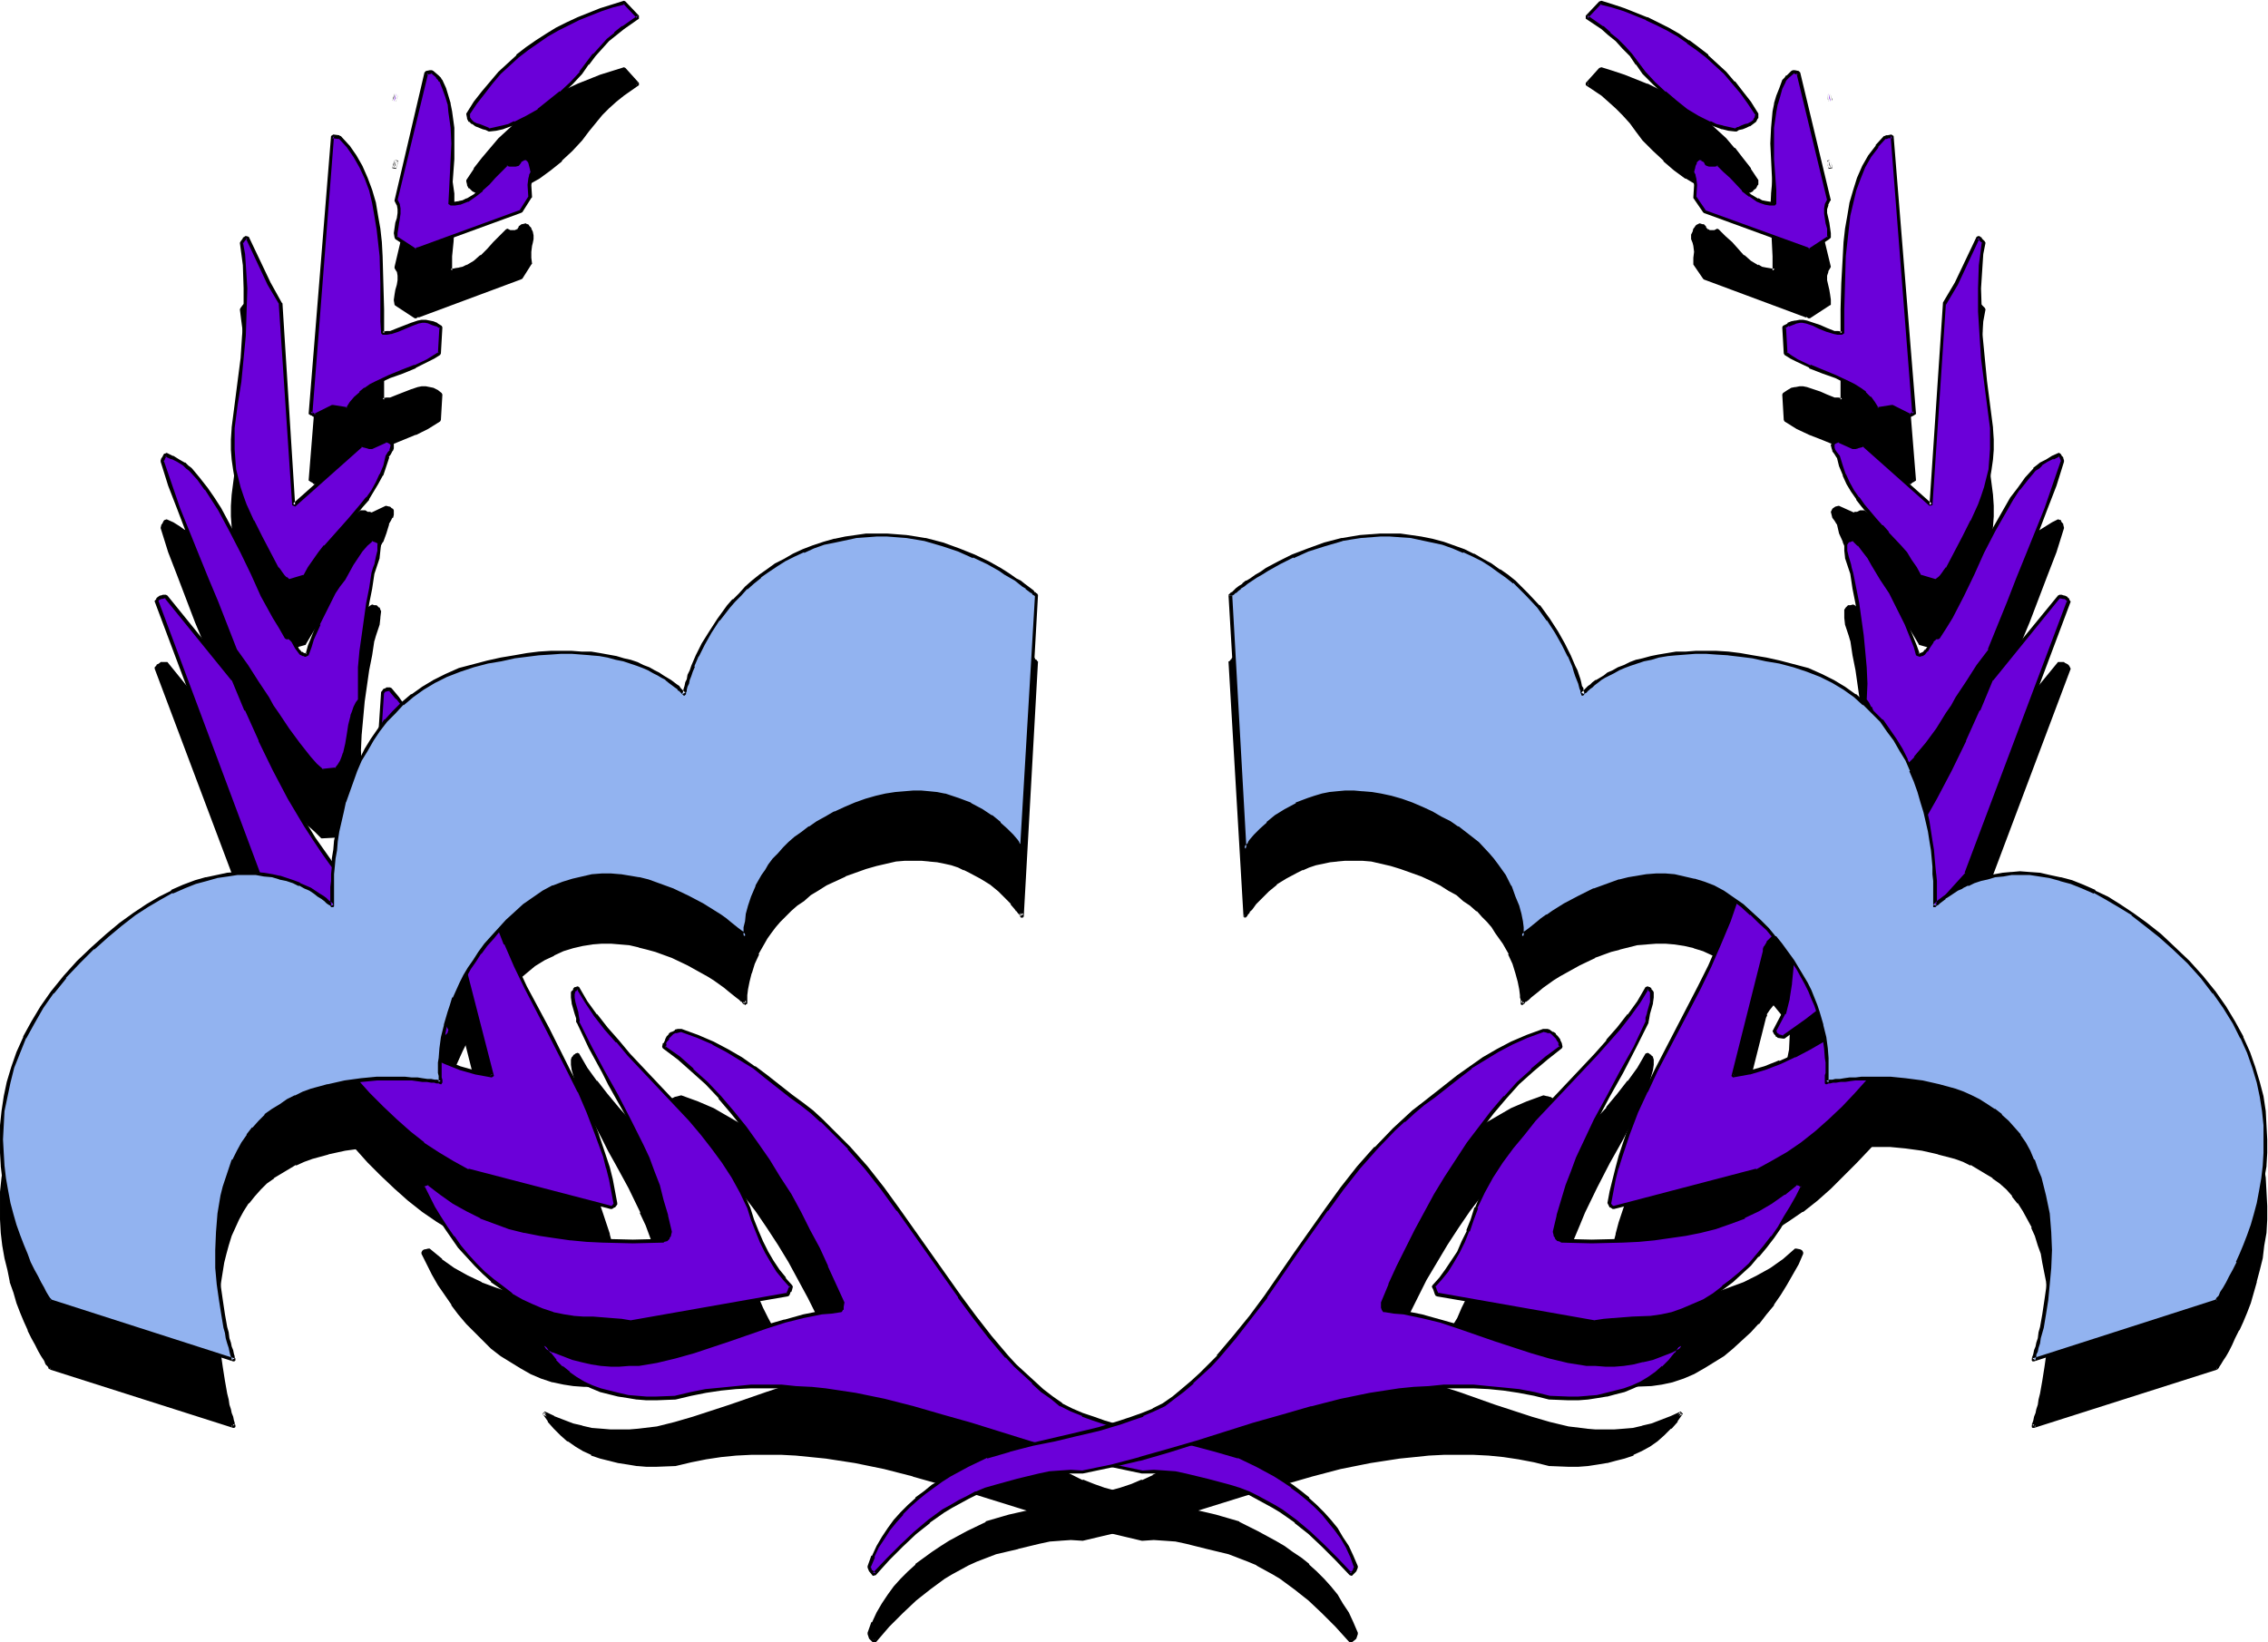 <svg xmlns="http://www.w3.org/2000/svg" fill-rule="evenodd" height="355.168" preserveAspectRatio="none" stroke-linecap="round" viewBox="0 0 3035 2198" width="490.455"><style>.brush1{fill:#000}.pen1{stroke:none}.brush2{fill:#6b00d9}.brush3{fill:#92b3f0}</style><path class="pen1 brush1" d="m1812 2192 3-6-6-14-6-13-7-12-8-12-9-10-9-11-9-10-10-9-11-8-11-8-11-8-12-7-24-14-25-11-30-10-31-7-30-7-30-6-29-8-30-8-14-5-14-5-15-7-14-7-13-9-12-10-13-11-12-11-11-11-12-12-22-26-21-27-20-28-41-57-41-59-21-28-22-28-23-26-24-25-13-12-13-11-13-11-14-10-33-27-17-12-17-12-19-11-19-10-21-9-22-8-4 1-3 1-4 2-3 3-3 3-3 3-1 5-2 5 20 14 19 16 19 18 17 19 17 20 17 20 15 22 16 22 15 23 14 23 13 24 13 24 12 24 11 25 11 24 10 24v6l-1 2-1 2-12 2-13 1-25 5-25 6-25 8-48 17-49 16-25 7-24 6-25 4h-12l-13 1h-12l-13-1-12-2-13-3-13-3-13-5-13-5-12-6 7 10 8 10 8 9 10 8 10 6 10 6 11 5 12 5 11 3 13 3 12 2 13 2h12l13 1 26-1 20-5 21-4 20-3 20-2 20-1 20-1 21 1h19l20 2 20 3 39 6 39 8 39 10 39 10 38 12 77 23 38 12 38 11 38 9 39 9 15-1 15 1 14 1 14 3 29 7 29 7 13 5 13 5 12 5 11 6 11 6 10 6 19 14 18 16 18 17 18 18 19 20 5-4z"/><path class="pen1 brush1" d="m1814 2194 1-1 2-6v-2l-6-14-6-13-8-12-7-12-9-11-9-10-10-10-10-9v-1l-10-8-12-8-11-8-12-7-24-13-24-12-1-1-31-9-30-7-31-7-29-7-30-7h1l-30-8-14-5-15-6v1l-14-7-14-7h1l-13-9-13-10-12-11v1l-12-11-12-12-11-12-22-25-21-27-20-28-41-57-41-59-21-29-22-27-23-27-25-25-12-11v-1l-13-11-13-11-15-10-33-26-16-13h-1l-17-11-19-11-19-11-21-9-22-8h-1l-4 1-4 1-4 2h-1l-3 3-3 3-2 4v1l-2 4h-1l-1 5 1 2 20 15 18 16 19 18 18 18h-1l17 20 17 21 16 21 15 22 15 23 14 23 13 24 13 24 12 24 12 25v-1l10 25 10 24v-1 6-1l-1 2-1 2 2-1-13 1-12 2-25 5-25 6h-1l-24 8-49 17-49 16-24 7-24 6-25 3-12 1h-25l-12-1-13-1-13-3h1l-13-3-13-5-13-5h1l-13-6-3 3 7 10v1l8 9 9 9 9 8h1l10 7 10 6 11 5v1l12 4 12 3 12 3 13 2 12 2h1l12 1h13l26-1 21-5 20-4 20-3 20-2 20-1h41l19 1 20 2 20 2 39 6 39 8 39 10h-1l39 11 38 11 77 24 38 11 39 11 38 9 38 9h1l15-1 15 1 14 1 14 3 28 7 29 7 13 5 13 5 12 5h-1l11 6 11 6 10 6 19 14 19 15 18 17 18 18 19 21h3l5-4-3-4-5 4 3 1-19-21-18-18-18-17-19-16-19-14-10-6-11-6-11-6h-1l-11-5v-1l-13-5-13-4-30-8-29-7-14-2-14-2-15-1-15 1-38-8-38-10-38-10-38-12-77-24-39-11-38-11-39-10-39-8-40-6-19-2-20-2h-1l-19-1h-41l-20 2-20 1-21 3-20 4-21 5h1l-26 1h-13l-12-1-12-1-13-2-12-3-12-4-11-4v1l-11-6-10-6-10-6h1l-10-8-9-9h1l-8-9-8-10-3 3 13 6h1l13 6 13 4 12 4 13 2 13 2 13 1h25l12-1h1l24-4 25-6 25-6 48-17 49-17 25-8 24-6 25-5 13-1 13-1 1-1 1-3h1v-3l1-6v-1l-11-24-11-24v-1l-11-24-13-24-12-24-13-24-15-23-14-23-16-22v-1l-15-21-17-21-17-20-18-18-19-18v-1l-18-16-20-14 1 2 1-5h-1l2-4v1l3-4h-1l3-3 3-2 4-2h-1l4-1h4-1l22 8 21 8h-1l19 10 18 11 18 12 16 12 33 27 14 10 14 11 13 11 12 11 25 25h-1l23 27 22 27 21 29 41 58 41 58 20 28 21 27 22 25h1l11 12 12 12 12 11 12 11 13 10 12 9h1l14 7 15 7 14 5 15 5 29 9 30 7 30 7 30 7 30 7 31 9h-1l25 11 24 14 11 7 12 7h-1l11 8 11 9 10 9 10 10 8 10 9 11v-1l8 12 7 12 6 13 5 14v-2l-2 6 1-1 3 4z"/><path class="pen1 brush1" d="m844 1858 210-37 1-1 1-2 1-3 2-4-9-10-9-11-8-12-7-13-7-14-6-14-6-16-5-16-10-21-11-20-13-20-14-19-15-19-16-18-32-35-33-35-16-18-16-17-15-17-14-18-12-18-11-19-3 2-2 1-2 2v15l2 7 2 7 1 4 1 3 1 5 8 17 8 17 17 33 9 16 9 16 17 33 17 33 7 18 8 18 6 19 6 19 6 20 4 22v4l-1 4-3 2-4 2-41 1-41-1-21-1-21-2-21-2-21-3-20-5-20-5-20-6-19-8-18-9-18-10-17-12-16-14-5 1-2 1-1 2 7 14 7 14 8 14 9 13 9 13 9 13 11 12 10 11 12 12 11 10 13 10 12 8 13 8 14 8 14 6 15 5 14 3 13 2h14l13 1 25 1 12 1 13 2z"/><path class="pen1 brush1" d="m844 1861 210-37 2-1 1-2 1-2 1-1 1-3 1-3-1-3-9-10h1l-9-11v1l-8-12-7-13-7-14-6-14-6-15-5-16-10-22-11-20-13-20-14-19v-1l-15-18-16-19-33-35-33-35-16-17-15-17-15-18-14-18v1l-13-18-11-19-2-1-3 1-1 1-2 1v1l-1 1-1 1-1 3v7l1 7 2 7 2 7 1 3 1 3v5h1l8 18 26 50 8 16 9 16 18 33 16 33h-1l8 17 7 19 7 18 6 20 6 20 4 22v-1 4l-1 3v-1l-3 3 1-1-3 2h-82l-21-2-21-1-21-3-20-3-21-4h1l-20-5-20-7-19-7h1l-19-9-18-10-17-12h1l-17-14h-2l-4 1h-1l-2 1-1 1-1 2v2l7 14 7 14 8 14 9 13 9 13v1l9 12 11 13 11 11 11 11 11 11 13 10 13 8 13 8 14 8 14 6 15 5h1l14 3 13 2 14 1h13l25 2h-1l13 1 13 2v-5l-12-2-13-1-25-1-13-1-14-1h1l-13-2-15-3h1l-15-5-14-6v1l-13-7-14-8-12-9-12-10v1l-12-11-11-11-11-11-10-13-9-12-9-13-9-13-8-14-7-14-7-14v3l1-2h-1l2-1v1l4-2h-2l17 14 17 11 18 11 18 9h1l19 8 19 6 20 6h1l20 4 20 3 21 3h1l21 1 21 1 41 1 41-1h1l4-2 3-3v-1l2-3 1-4v-1l-5-22-6-20-5-20-7-19-7-18-8-18-17-33-17-33-9-16-9-17-26-49-8-17h1l-1-5-1-3v-4l-2-6-2-8v1l-1-7v-5l1-2h-1l2-1 1-2v1l2-1-2-1 11 18 12 18 14 18 15 18h1l15 17 16 17 33 35 33 35 16 19 14 18 14 19 13 20 11 20 10 21 5 16 6 15 6 15 7 14 7 13 8 12 9 11 9 10v-2l-2 4-1 3v-1l-1 3v-1l-1 2 2-1-210 37v5z"/><path class="pen1 brush1" d="m821 1704 3-4-3-16-4-16-4-16-4-15-10-30-12-29-12-28-14-28-28-55-29-56-14-29-13-30-13-30-11-33-5-16-4-17-4-18-4-18-3-7-2-2v-1l-2-1h-2l-6 1-10 114v3l-1 2v1l-1 2h-2l-2-2-3-5-2-2-2-2-2 2-1 2v5l3 5 4 5 5 5 4 6 4 6 1 3v3l42 166-21-4-21-6-21-8-19-9-20-10-18-10-19-11-18-12-36-25-36-26-36-24-19-12-19-11-2 1h-2l-2 3-2 4-1 5 32 40 65 82 17 20 16 19 18 19 17 18 18 17 19 16 18 15 20 14 20 12 20 10 192 49 3-1z"/><path class="pen1 brush1" d="m822 1706 1-1 3-4v-1l-3-17-3-16-4-15v-1l-5-15-10-30-11-29h-1l-12-28-14-28-28-55-30-56-13-29-14-29h1l-12-31-11-32-5-17-5-17-4-17-4-18v-1l-3-7-2-2v-1 1l-2-2-2-1h-2l-6 1-2 1-10 115-1 3v2l-1 1 2-1h-2l1 1-1-2v1l-4-5-1-3h-1l-2-2h-3l-2 3-1 2-1 1v3l1 2v1l3 5 4 5 5 6 4 5 4 6h-1l1 3v-1l1 3 42 167 3-3-22-5-21-6-20-7-20-9h1l-20-9-18-11-19-11-18-12-36-25-36-26-36-24-19-12-19-11h-4v1h-2l-1 1-2 2v1l-2 4-1 5v3l32 40 65 81 17 21 16 19h1l17 19 17 17 19 18 18 16 19 15 19 13 21 13 20 10h1l191 50 2-1 3-1-2-4-3 2 2-1-192-49-20-10-20-12-20-14h1l-19-15v1l-18-16-18-18-18-17-17-19-16-20-17-20-65-81-32-40v2l2-5 1-4v1l2-3h-1l2-1-1 1 2-1h-1l19 11 19 12 36 24 35 26 37 24 18 13 18 11 19 10 20 10 20 9 20 8 21 6 22 5 3-3-43-166v-4l-1-3h-1l-3-6v-1l-5-5-4-6-4-5v1l-3-5v1-3 1-3 2l1-3v1l2-3h-4l2 2 2 3v-1l3 6h1l2 1 1 1h2l2-1v-1l1-2 1-1v-2l1-3 9-114-2 2h9l-1-2v2l2 2 3 7v-1l3 18 5 18v1l4 17 5 16 11 32 12 31h1l13 30 14 29 29 56 28 55 14 28 12 28 11 29 11 29 4 16 4 15 3 16 3 16 1-1-3 4 1-1 2 4z"/><path class="pen1 brush1" d="M598 1476v-1l2-1 1-2 2-4-13-23-5-20-3-19-2-21-1-20 1-21 2-21 2-22 3-21-2-36-2-37-4-38-2-18-2-18-4-18-4-17-5-17-6-16-7-15-8-14-9-13-10-11h-5l-3 1-2 2-18 270-4 7-3 1-1 1h-2l-14-16-13-16-13-16-12-17-12-18-11-17-22-37-20-38-19-39-18-40-18-41-90-111h-3l-4 1-3 2-2 1-1 2 137 364 29 33 30 31 31 29 31 28 31 27 31 26 31 23 31 22 7-1z"/><path class="pen1 brush1" d="m598 1478 1-1h1l1-1 1-1 1-2 2-4v-2l-13-23-5-19-3-20-2-20v-20l1-21 1-21 2-21 3-22-2-36-2-37v-1l-3-37-3-19-2-17-4-18-4-17v-1l-5-17-6-16-7-15-8-14-9-13-10-12-2-1-5 1h-3l-1 1-2 2-1 2-18 270v-1l-4 6h1l-3 2 1-1-2 1h1-2 2l-14-15-14-16-12-17-12-17v1l-12-18-11-17-22-37-20-38-19-39-19-40h1l-18-41v-1l-90-111h-9l-1 1-3 2h-1l-1 2-2 2v2l137 364v1l30 32 30 31 31 30 30 28 32 27 30 25 32 24 31 22h1l7-1-1-5-6 2h1l-31-22h1l-32-23-30-26-32-26-30-28-31-30-30-31-30-32 1 1-136-365-1 2 1-2v1l1-2v1l4-2h-1l3-1h3-2l90 110v-1l17 42h1l18 40 19 39 20 38 22 37 11 17 12 18 12 17 13 17 13 16 14 15 2 1h4l1-1 2-2h1l4-6v-2l18-270v2l2-2h-1l2-1h5l-2-1 10 12 10 12 7 15 7 14 6 16 5 17v-1l4 17 3 18 3 18 2 19 4 37 2 37 2 36v-1l-3 22-3 21v1l-1 21-1 21 1 20v1l1 20 4 20 5 20 13 24v-2l-2 3-1 2v-1l-1 1v1h-1l1-1 1 5z"/><path class="pen1 brush1" d="m431 1120 19-1 4-5 3-5 2-6 2-5 3-13 2-13 2-12 3-13 2-5 2-6 3-5 3-5v-22l1-22 2-21 2-22 3-21 3-21 4-20 3-20 2-7 2-5 3-10 1-9 1-8-2-3-3-2-2-1h-4l-7 6-7 8-6 9-12 19-5 10-6 9-7 9-5 11-6 11-5 10-4 10-9 20-4 11-3 11h-5l-3-2-3-4-3-4-5-9-4-3-2-1-3-1-9-13-8-14-15-29-13-29-14-29-15-29-15-29-9-13-9-14-10-13-11-12-5-4-4-3-7-6-8-4-9-4-1 1-1 2-2 2-1 5 11 31 11 32 25 62 13 32 13 32 25 64 15 20 14 22 14 21 7 11 6 10 14 21 14 20 15 18 8 9 9 8z"/><path class="pen1 brush1" d="M430 1122h1l19-1 2-1 4-5 2-5 3-6h1l1-6 3-13 2-12 3-13 2-12 2-6 3-5h-1l3-5v1l3-5 1-2-1-22 1-22v1l2-22 2-22 3-21 3-21 4-20 3-20v1l2-7 2-6 3-9 1-9v-1l1-8-1-2-1-3h-1l-2-2-1-1h-3l-3-1-2 1-8 6-7 8v1l-6 9-12 19-5 10-6 9-7 9-5 11-5 10-5 11-5 10h-1l-8 20-4 11-3 11 2-2-3 1h1l-3-1 1 1-3-2-3-3-2-4-6-9v-1l-3-3h-1l-2-1v-1h-3l1 1-9-13-8-15-15-28-14-29-13-29-15-29-15-29-9-13-9-14-11-13-10-13h-1l-4-4-4-3h-1l-7-5-8-5-9-4-3 1-1 1-1 2-1 2-1 1-1 4v1l10 32 12 31 24 63 13 31 13 32 25 64 1 1 15 21 14 21 14 22 7 10 6 10 14 21 14 20 15 19 9 8 9 9 3-3-9-9-8-8-15-19v1l-14-20-14-21-7-10-6-11-14-21-14-22-15-21v1l-25-64-13-32-13-31-25-63-11-32-11-31v1l2-4-1 1 2-3 1-2h-2l8 4 8 4 8 6 4 3 4 3 11 13 10 13 9 13 9 14 15 28 15 29 14 29 13 30 16 28 8 14 8 13 1 1 3 1 2 1v-1l3 3 5 9 3 4v1l3 3v1l4 1 1 1h5l2-2 4-11 3-10 9-20h-1l5-10 5-10 6-11 5-11 6-9 7-9 5-10 12-19 6-9v1l7-8h-1l8-7-2 1h3l3 1h-1l2 1 2 3-1-1v8l-2 9v-1l-2 10-2 6-2 6-3 20-4 20-3 21-3 22-3 21-2 22v44-1l-3 4v1l-3 5v1l-2 5-2 6-3 12-2 13-2 13-3 12-2 6v-1l-2 6-3 5v-1l-4 5h2l-19 1 2 1-3 3z"/><path class="pen1 brush1" d="m388 866 20-6 6-10 6-10 8-10 7-9 17-19 16-17 16-19 8-10 6-10 7-11 5-11 5-11 3-13 3-4 3-4 1-4v-5l-2-2-2-1-4-1-20 9h-2l-3-1-4-1-4-1-91 80-17-269-16-27-29-61h-2l-2 1-4 5 2 15 2 15 1 32v31l-2 31-2 31-4 31-4 31-4 31-1 15v14l1 13 2 14 3 12 3 12 4 12 4 11 10 22 11 21 22 42 3 3 2 3 3 4 3 3 2 2 1 1h3z"/><path class="pen1 brush1" d="m388 869 21-6 1-2 6-10 6-10 8-9 7-10 16-18 17-18 16-19 8-9v-1l6-10 6-10 6-11 1-1 4-11 4-13-1 1 3-5 2-4h1l1-4v-6l-1-2-2-1-2-2h-1l-4-1h-1l-19 9h1l-3-1h-3l-3-2h-7l-90 81 3 1-17-269-1-1-15-27-29-62-3-1-2 1h-1l-2 2-3 4-1 2 2 16 2 15v-1l1 32v31l-2 31-2 30-4 32-4 31-4 31-1 15v14l1 14 2 13 2 12v1l4 12 4 11 4 12 10 22 11 21 22 42v1l3 3 2 3 3 4 3 3 2 1v1l2 1 1 1h3v-5h-3 2l-2-1-1-1-3-3-3-4-2-3-3-3-22-42-11-21-10-22-4-11-4-12-3-12-3-12-1-13-1-13v-29l4-30 5-32 3-31 3-31 1-31 1-31-2-32-1-15-3-16v2l3-4 2-1h-1 2l-2-1 29 61 16 27-1-1 18 269 4 2 90-81-2 1 4 1 4 1 3 1h4l20-9h-1l3 1h-1l3 1h-1l2 2-1-2 1 2-1 3-1 3h1l-3 4-3 4v1l-3 12-5 12v-1l-5 11-6 11-7 10v-1l-8 10-16 19-16 18-16 18h-1l-7 10-7 9v1l-7 9-6 11 1-1-20 6h1v5z"/><path class="pen1 brush1" d="m422 646 23-12 20 2 5-8 6-7 6-6 7-5 15-9 17-7 17-7 18-7 16-8 8-5 8-5 2-34-6-4-5-3-5-1-5-1h-5l-4 1-9 3-18 7-10 4-6 1h-5v-32l-1-35-1-36-2-18-2-18-2-18-4-17-4-17-6-16-7-16-8-14-9-13-11-12h-4l-6-2-29 372h2l1 1 3 2z"/><path class="pen1 brush1" d="M420 648h3l23-13-1 1 20 2 2-1 5-8v1l6-7h-1l7-6 6-5 15-9 17-7 17-7 17-7h1l16-8 8-5 8-5 1-2 2-34-1-2-5-4-6-3-5-1-5-1h-6l-5 1-9 3-18 7-10 4h-5l-5 1 2 2v-32l-1-35-1-36-1-18-2-18-3-18-3-18-5-17-6-16-7-15v-1l-8-14-9-13h-1l-11-12-1-1h-1l-3-1-5-1-3 2-30 372 3 2 1 1v-1l1 1 2 2 3-4-3-2h-1l-1-1h-2l2 2 29-372-2 3 5 1h3l1 1-1-1 11 12v-1l9 14 8 14v-1l7 15 6 17 4 17v-1l3 18 3 18 2 17 2 19v-1l1 36v51l1 16 2 2h6l5-1h1l9-3 19-8 8-3 5-1h-1 5l5 1h-1l5 2v-1l5 3 6 4-1-2-2 34 1-2-8 5-8 5-17 8h1l-18 6-17 7-17 8-15 9h-1l-6 5v1l-7 6-6 7-5 8 2-1-19-3-2 1-24 12h3l-3 4z"/><path class="pen1 brush1" d="m559 422 138-50 12-19v-8l-1-8 1-8 1-5 2-4v-5l-2-4-1-5-2-3-2-1-2-1-4 1-3 3-3 4-3 1h-7l-5-1-8 8-9 9-8 9-8 8-10 8-9 6-6 2-5 1-6 2h-6v-19l1-20 1-21 1-21-1-21-2-21-2-11-3-10-4-10-4-10-2-3-3-3-6-7h-4l-4 2-41 170 3 6 1 6v6l-1 7-1 6-2 7v13l26 16 3-2z"/><path class="pen1 brush1" d="M560 424v1l137-51 2-1 12-19 1-1-1-8v-8l1-8 1-4 1-5v-5l-1-5-2-4v-1l-3-3v-1l-2-1h-1l-1-1h-1l-4 1h-1l-4 3v1l-3 4 2-2-4 2h-6l-4-2-2 1-9 9-8 8-8 9-9 9v-1l-9 8-10 6 1-1-6 3-5 1h1l-7 1h1l-6 1 2 2v-19l2-20 1-21v-43l-3-21-2-10-3-11-3-10-5-10v-1l-2-3-3-3-7-6-1-1h-4l-5 2-2 2-40 170v2l3 5v-1l1 6v6l-1 6-2 7-1 6-1 7v1l1 6 1 1 26 17h2l3-2-2-3-3 1h2l-26-16 1 2v-6l1-7 1-6 1-7 1-6v-8l-1-5v-1l-3-6v2l41-171-1 2 4-1 2-1h-1 2-2l7 6h-1l3 3 2 3v-1l4 10 4 11v-1l3 11 1 10 3 21 1 21-1 21-1 21-1 20-1 19 3 2h6l6-1h1l5-2 5-2h1l10-7 9-7 9-9 8-9 8-8 9-9-2 1 4 1h9l3-1 1-1 3-4-1 1 4-3-1 1 4-1h-1 1l1 1v-1l2 4v-1l1 4 1 5 1 4v-1l-2 5-1 4-1 8v1l1 8v8-1l-12 19 1-1-137 50-1 1 2 3z"/><path class="pen1 brush1" d="m655 263 9-1 8-2 9-3 8-3 16-8 16-9 15-11 14-12 14-13 13-14 9-13 9-11 9-10 10-10 10-9 10-8 20-14-18-19-16 4-16 5-15 6-15 6-15 7-14 7-13 8-14 9-13 9-12 11-12 11-12 11-12 13-10 13-11 14-10 15 1 5 2 4 4 3 4 2 5 2 4 2 5 2 4 1z"/><path class="pen1 brush1" d="m654 265 1 1 9-2 9-2 8-3 9-3 16-8 16-9 15-11 15-12v-1l14-13 13-14 9-12 9-11 9-11 9-9 10-9 10-8 20-14v-3l-18-20-2-1-16 5-16 5-15 6-15 6-15 7-14 7-13 8-14 9-13 9-13 11-12 11-12 11-11 13-11 13-11 14v1l-10 15v2l1 4v1l2 4h1l3 3 1 1 4 2 5 2 5 2 4 2v-1l4 2 2-3-4-2v-1l-5-1-5-2-4-2-4-2-3-3v1l-2-4v1-5l-1 1 10-15 11-14 10-13 11-13 12-11 12-11 13-10 13-9 13-9 14-8 14-7 14-7 15-6 15-6 15-5 16-4-2-1 18 20 1-4-20 15h-1l-10 8-10 9-9 9-9 10h-1l-9 12-9 13 1-1-13 14-14 13-15 12-15 11h1l-16 9-16 8-8 3-8 2-9 3-9 1 2 1-2 3zm-127-40 1-2 1-2 1-6-3 10z"/><path class="pen1 brush1" d="m525 224 5 1v-1 1l1-3 2-7-5-1-3 10 5 2 3-10-5-2-1 7v-1l-1 2-1 1v2l5 1-5-2zm640 1968-2-6 5-14 7-13 7-12 7-12 9-10 9-11 10-10 10-9 10-8 11-8 12-8 11-7 24-14 25-11 31-10 30-7 30-7 30-6 30-8 29-8 14-5 15-5 14-7 14-7 13-9 13-10 12-11 12-11 12-11 11-12 22-26 21-27 21-28 40-57 41-59 21-28 22-28 23-26 25-25 12-12 13-11 13-11 14-10 33-27 17-12 17-12 19-11 19-10 21-9 22-8 4 1 4 1 3 2 4 3 3 3 2 3 2 5 1 5-19 14-20 16-18 18-18 19-17 20-16 20-16 22-15 22-15 23-28 47-12 24-12 24-12 25-11 24-10 24v6l1 2 2 2 13 2 12 1 25 5 25 6 24 8 49 17 48 16 25 7 24 6 25 4h12l13 1h12l13-1 13-2 12-3 13-3 13-5 13-5 13-6-7 10-8 10-9 9-10 8-10 6-10 6-11 5-12 5-11 3-12 3-13 2-12 2h-13l-13 1-25-1-21-5-20-4-21-3-20-2-20-1-20-1-20 1h-20l-20 2-20 3-39 6-39 8-39 10-38 10-39 12-77 23-38 12-38 11-38 9-38 9-16-1-15 1-14 1-14 3-28 7-30 7-13 5-12 5-12 5-12 6-10 6-11 6-19 14-18 16-18 17-18 18-19 20-5-4z"/><path class="pen1 brush1" d="M1167 2190v1l-2-6v2l6-14h-1l6-13 8-12 7-12v1l9-11 9-10h-1l10-10 10-9 11-9 11-8 11-7 11-7 24-14 25-11 31-9h-1l31-7 30-7 29-7 30-7 30-9 14-5 15-5 14-7 15-7 13-9 12-10 13-11 12-11 12-12 11-12 22-25 21-27 21-28 40-58 41-58 21-29 22-27 23-27 24-25 13-11 13-11 13-11 14-10 33-27 17-12h-1l18-12 18-11 19-10 20-8 22-8h-1 5-1l4 1 3 2 3 2 3 3 2 4v-1l2 4h-1l2 5v-2l-19 14-19 16v1l-19 18-17 18h-1l-17 20-16 21-16 21v1l-15 22-15 23-27 47-13 24-12 24-12 24v1l-11 24-10 24v7l1 3v1l2 2 2 1 12 1 13 1 24 5 25 6 24 8 49 17 49 17 24 6 25 6 25 4 12 1h26l12-1 13-2 12-2h1l13-4 13-4 13-6 13-6-3-3-7 10-8 9-9 9-9 8-10 6-10 6-11 6v-1l-11 4-12 4-12 3-12 2-13 1h1l-13 1h-13l-25-1-20-5-21-4-20-3-21-1-20-2h-40l-20 1-20 2-20 2-39 6-39 8-39 10h-1l-38 11-39 11-76 24-38 12-39 10h1l-38 10-39 8h1l-16-1-15 1-14 2-14 2-29 7-29 8-14 4-12 5v1l-12 5-12 6-10 6-11 6-19 14-19 16-18 17-18 18-19 21 4-1-5-4-3 4 4 4h4l18-21 18-18 18-17 19-15 19-14 10-6 11-6 11-6 11-5 13-5 13-5 30-7h-1l29-7 14-3 14-1h-1l15-1 16 1 38-9 38-9h1l38-11 38-11 77-24 39-11 38-11 38-10 40-8 39-6 20-2 19-2 20-1h40l20 1 20 2 20 3 21 4 20 5h1l25 1h13l13-1 13-2 12-2h1l11-3 12-3 12-4v-1l11-5 11-6 10-7 9-8 9-9h1l8-9v-1l7-10-3-3-13 6-13 5-13 5-13 3h1l-13 3-12 1-13 1h-25l-12-1h1l-25-3-25-6-24-7-49-16-48-17-25-8-25-6-25-5-12-2-13-1 2 1-2-2v-2 1l-1-6v1l11-24h-1l11-25v1l12-25 12-24 12-24 28-47 15-23 15-22 16-21 16-21 17-20 17-18 19-18 19-16 19-15 1-2-1-5-2-4v-1l-3-4-3-3-3-3h-1l-3-2h-1l-3-1h-1l-4-1h-1l-22 8-21 9-19 11-19 11-17 11-17 13-33 26-14 10-13 11-13 11v1l-13 11-24 25h-1l-23 27-22 27-21 29-41 59-40 57-20 28-22 27-22 25h1l-12 12-11 12-12 11v-1l-13 11-12 10-13 9-14 7h1l-15 7v-1l-14 6-15 5-29 8-29 7-30 7-30 7-31 7-31 9v1l-25 12-24 13-11 7-12 8-11 8-11 8v1l-10 9-10 10-9 10-8 11-8 12-7 12-6 13h-1l-5 14v2l2 6 1 1 3-4z"/><path class="pen1 brush1" d="m2133 1858-210-37-1-1-1-2-1-3-2-4 10-10 8-11 8-12 8-13 6-14 6-14 6-16 6-16 9-21 11-20 13-20 14-19 15-19 16-18 32-35 34-35 16-18 15-17 15-17 14-18 13-18 11-19 2 2 2 1 2 2 1 3v5l-1 7-2 7-2 7-1 4v3l-1 5-8 17-9 17-17 33-18 32-17 33-16 33-8 18-7 18-7 19-6 19-6 20-4 22v4l2 4 2 2 4 2 41 1 42-1 21-1 21-2 21-2 21-3 20-5 20-5 19-6 19-8 19-9 17-10 17-12 17-14 4 1 2 1 2 2-7 14-8 14-8 14-8 13-9 13-10 13-10 12-11 11-11 12-12 10-12 10-13 8-13 8-14 8-14 6-15 5-14 3-13 2-26 1-25 1-13 1-13 2z"/><path class="pen1 brush1" d="M2133 1856h1l-210-37 1 1-1-2v1l-1-3v1l-1-3-1-4-1 2 9-10 9-11 8-12 7-13 7-14 6-15h1l5-15 6-16h-1l10-21 11-20 13-20v1l14-20 15-18 15-19 33-35 33-35 16-17 16-17 15-18 14-18 13-18 11-18-3 1 3 1-1-1 2 2h-1l2 1v14-1l-2 8-2 6v1l-1 3-1 3v5l-8 17-8 17-18 32-17 33-18 33-16 33-8 18-7 18-7 19-6 20-6 20-5 22v1l1 4 2 4 3 3h1l3 2h1l41 1 42-1 21-1 21-1 21-3 21-3 20-4 20-6 20-6 19-8 19-9 17-11 17-11h1l16-14h-2l5 2-1-1 2 1h-1l2 2v-3l-7 14-8 14-8 14-8 13-9 13-10 12-10 13-10 11-12 11-12 11v-1l-12 10h1l-13 9-13 8-14 7v-1l-14 6-14 5-14 3-14 2h1l-26 2-25 1h-1l-12 1-13 2 1 5 12-2 13-1 25-2 26-1 14-2 14-3 15-5 14-6 14-8 13-8 13-8 12-10 12-11 12-11 10-11h1l10-13 10-12v-1l9-13 8-13 8-14 8-14 6-14v-2l-1-2-1-1-2-1-5-1h-2l-16 14-17 12-18 10-18 9-19 7-19 7-20 5-20 4-21 3-20 3-21 1-21 2h-83 1l-4-2 1 1-3-3 1 1-2-4v1-4 1l5-22 5-20 7-20 6-18 8-19 7-17 16-33 17-33 18-32 17-33 9-17 8-18 1-5 1-3v-3l2-7 2-7 1-7v-7l-1-3v-1l-2-1v-1l-2-1-1-1-2-1-3 1-11 19-13 18v-1l-14 18-15 18h1l-16 17-16 17-33 35-33 35-16 19-15 18-14 20-12 20-12 20-9 22h-1l-5 16-6 15h1l-7 14-6 14-8 13-8 12v-1l-8 11-9 10-1 3 2 3 1 3v1l1 2 1 2 2 1 210 37h1l-1-5z"/><path class="pen1 brush1" d="m2156 1704-2-4 3-16 3-16 4-16 4-15 11-30 11-29 13-28 13-28 29-55 29-56 14-29 13-30 12-30 11-33 5-16 5-17 8-36 3-7 1-2v-1l5-1 5 1 10 114v3l1 2 1 1 1 2h1l2-2 4-5 2-2 2-2 2 2 1 2v3l-1 2-2 5-5 5-5 5-4 6-4 6-1 3v3l-42 166 22-4 21-6 20-8 20-9 19-10 19-10 18-11 19-12 35-25 36-26 37-24 18-12 19-11 3 1h1l2 3 2 4 1 5-32 40-32 41-33 41-16 20-17 19-17 19-18 18-18 17-18 16-19 15-19 14-20 12-21 10-192 49-3-1z"/><path class="pen1 brush1" d="m2157 1702 1 1-3-4 1 1 3-16 3-16 4-15 5-16 10-29 11-29 13-28 13-28 58-111 14-29 13-30 13-31 11-32 5-16 4-17v-1l8-36-1 1 4-7 1-2v-1l-2 1h10l-2-2 10 114v4l1 2 1 2 1 1 2 1h1l1-1 2-1h1l4-6v1l2-3h-1l2-2h-3l2 3v-1l1 3-1-2v3-1 3-1l-2 5v-1l-4 5-5 6-5 5v1l-3 6h-1l-1 3v4l-42 166 2 3 22-5h1l20-6 21-8 19-9h1l19-10 19-10 19-11 18-13 36-24 35-26 37-24 18-12 20-11h-2l2 1v-1l1 1h-1l3 3-1-1 2 4 1 5 1-2-33 40-32 41-32 40-17 20-17 20-17 19-17 17-18 18-18 16v-1l-19 15-19 14-21 12-20 10-191 49 1 1-3-2-2 4 3 1 2 1 192-50 21-10 20-13 19-13h1l19-15 18-16 18-18 17-17 18-19 17-19 16-21 33-40 32-41 32-40 1-3-2-5-1-4-1-1-2-2-1-1h-1l-1-1h-4l-19 11-18 12-37 24-36 26-36 25-18 12-18 11-19 11-19 9-20 9-20 7-21 6-21 5 2 3 42-167 1-3v1l1-3h-1l4-6 4-5 5-6 5-5 2-5 1-1v-6l-2-2-1-3h-4l-2 2-2 3-4 5 1-1-2 2 1-1h-1l1 1v-1l-1-1v-2 1l-1-3-9-115-3-1-5-1-5 1-2 1-1 1h1l-1 2-3 7-1 1-7 35-5 17-5 17-11 32-12 31-13 29-14 29-58 111-13 28-13 28-12 29-10 30-4 15v1l-4 15-4 16-3 17 1 1 2 4 1 1 2-4z"/><path class="pen1 brush1" d="m2380 1476-1-1-1-1-2-2-1-4 12-23 6-20 3-19 1-21 1-20-1-21-1-21-3-22-3-21 2-36 2-37 4-38 2-18 3-18 3-18 4-17 5-17 6-16 7-15 8-14 9-13 10-11h6l2 1 2 2 18 270 4 7 3 1 2 1h2l13-16 14-16 12-16 13-17 11-18 12-17 21-37 20-38 19-39 18-40 18-41 91-111h3l3 1 4 2 1 1 1 2-137 364-29 33-30 31-31 29-31 28-31 27-31 26-31 23-31 22-6-1z"/><path class="pen1 brush1" d="m2380 1473 1 1v-1l-2-1 1 1-2-2-1-3v2l12-24h1l5-20 3-20 2-21 1-20-1-21-2-21v-1l-2-21-3-22v1l1-36 3-37 3-37 2-19 3-18 4-18 4-17v1l5-17 6-16h-1l7-14 8-15 9-12 10-12-2 1h6-1l2 1h-1l3 2-1-2 18 270 1 2 3 6h1l3 2 1 1h4l2-1 13-15 14-16 12-17 12-17 12-18 12-17 21-37 20-38 19-39 18-40h1l17-42v1l90-110h-1 3-1l4 1h-1l4 2-1-1 2 2-1-1 2 2-1-2-137 365 1-1-29 32-30 31-31 30-31 28-31 26-31 26-31 23-31 22h2l-7-2-1 5 7 1h2l30-22h1l31-24 31-25 31-27 31-28 31-30 30-31 29-32 1-1 137-364-1-2-1-2-2-2-4-2-1-1h-8l-91 111v1l-18 41h1l-19 40-19 39-20 38-21 37-12 17-11 18v-1l-13 17-12 17-13 16-14 15h2-2l-2-1 1 1-3-2h1l-4-6 1 1-18-270-1-2-3-2v-1h-3l-2-1h-4l-2 1-10 12-9 13-8 14-6 15h-1l-6 16-5 17v1l-4 17-3 18-3 17-2 19-4 37v1l-2 37-2 36 3 22 3 21 1 21 1 21-1 20-1 21v-1l-4 20-5 19-12 23v2l1 4 2 2v1l2 1 1 1 1-5z"/><path class="pen1 brush1" d="m2546 1120-19-1-3-5-3-5-4-11-3-13-2-13-3-12-2-13-4-11-4-5-3-5v-44l-2-21-3-22-3-21-3-21-3-20-4-20-2-7-2-5-2-10-2-9v-8l2-3 2-2 3-1h3l8 6 6 8 7 9 11 19 6 10 6 9 6 9 6 11 5 11 5 10 5 10 8 20 4 11 3 11h5l4-2 3-4 3-4 5-9 3-3 3-1 2-1 9-13 8-14 15-29 14-29 14-29 14-29 16-29 8-13 10-14 10-13 10-12 5-4 4-3 8-6 8-4 9-4v1l1 2 2 2 1 5-11 31-11 32-25 62-12 32-13 32-25 64-16 20-14 22-14 21-6 11-7 10-13 21-14 20-16 18-8 9-9 8z"/><path class="pen1 brush1" d="m2545 1119 1-1-19-1 2 1-3-5-3-5-4-11-3-12-2-13-2-13-3-12-4-11-1-1-3-5v-1l-3-4v1l1-22-1-22-2-22-2-21-3-22-3-21-4-20-4-20-2-6-1-6-3-10v1l-2-9v-8 1l2-3h-1l2-1 2-1h3l-1-1 7 7 6 8 7 8 11 19 6 10 6 9 6 9 6 11 5 11 5 10 5 10 8 20 4 10 3 11 2 2h6l1-1 3-1v-1l3-3 1-1 2-4 6-9h-1l4-3-1 1 3-1h-1l3-1 1-1 9-13 8-14 15-28 14-30 13-29 15-29 16-28 8-14 9-13 11-13 10-13 5-3 4-3h-1l8-6 8-4 9-4h-3 1-1l2 2 1 3v-1l1 4v-1l-11 31-11 32-25 63-13 31-12 32-26 64 1-1-16 21-14 22-14 21-6 11-7 10-13 21-14 20v-1l-16 19h1l-9 8-8 9 3 3 9-9 8-8 16-19 14-20 13-21 7-10 6-10 14-22 14-21 16-21v-1l25-64 13-32 13-31 24-63 12-31 10-32v-1l-1-4v-1l-2-2-1-2v-1h-1l-3-1-8 4-8 5-8 5-5 3-4 4-11 13-10 13-10 14-8 13-16 29-14 29-14 29-14 29-15 28-8 15-9 13 1-1h-2l-1 1-2 1-4 3v1l-5 9-3 4-3 3h1l-4 2 1-1-2 1-2-1 2 2-4-11-4-11-8-20-5-10-5-11-5-10-6-11-6-9-6-9-6-10-11-19v-1l-7-9-6-8h-1l-7-6-2-1-4 1h-3l-1 1-2 2-2 3v11l1 9 3 9 2 6 2 7v-1l3 20 4 20 3 21 3 21 2 22 2 22v-1l1 22v24l4 5v-1l3 5h-1l4 11 3 12 2 13 2 12 3 13 4 12h1l3 5 3 5 2 1 19 1h2l-3-3z"/><path class="pen1 brush1" d="m2590 866-21-6-6-10-6-10-7-10-8-9-16-19-8-9-9-8-16-19-7-10-7-10-6-11-5-11-5-11-3-13-4-4-2-4-1-4v-5l2-2 2-1 3-1 20 9h3l3-1 4-1 4-1 90 80 18-269 16-27 29-61h2l2 1 3 5-2 15-1 15-2 32v31l2 31 3 31 3 31 8 62 1 15v14l-1 13-2 14-3 12-3 12-4 12-4 11-10 22-11 21-22 42-3 3-2 3-3 4-3 3-3 3h-2z"/><path class="pen1 brush1" d="m2590 864-20-6 1 1-6-11-7-9v-1l-6-9-8-10-17-18h1l-8-9h-1l-8-9-16-19-7-10v1l-7-10-6-11-5-11v1l-4-12-4-12v-1l-4-5v1l-2-4-1-3v-5 2l1-2 2-1h-1l4-1h-1l19 9h4l3-1h1l3-1 4-1-2-1 90 81 4-2 18-269v1l16-27 29-61-3 1h2-1l2 1 4 4-1-2-2 16-2 15-1 32v31l2 31 2 31 4 31 8 62v29l-1 13-1 13-3 12-3 12-4 12-4 11-10 22-11 21-22 42-3 3-2 3-3 4-3 3 1-1-4 3h2-2v5h2l1-1 4-3 3-3 3-4 2-3 3-3v-1l22-42 11-21 10-22 4-12 4-11 4-12v-1l2-12 2-13 1-14v-14l-1-15-8-62-3-32-3-30-1-31-1-31 2-32v1l1-15 3-16-1-2-4-4-2-2h-1l-2-1-2 1-29 62-16 27v1l-18 269 3-1-90-81h-6l-4 2h-3l-2 1h1l-20-9h-1l-4 1-3 2-1 1-1 2-1 2 1 4 1 4 3 4 3 5v-1l3 13 5 11v1l5 11 6 10 7 10v1l7 9 16 19h1l8 9 8 9 17 18h-1l8 10 7 9 6 10 6 10 1 2 21 6h1v-5z"/><path class="pen1 brush1" d="m2556 646-24-12-20 2-5-8-5-7-7-6-7-5-15-9-17-7-17-7-17-7-17-8-8-5-7-5-3-34 6-4 5-3 5-1 5-1h5l4 1 9 3 9 4 10 3 10 4 5 1h5l1-16v-51l2-36 1-18 2-18 3-18 3-17 5-17 6-16 6-16 8-14 10-13 11-12h4l5-2 29 372h-1l-2 1-2 2z"/><path class="pen1 brush1" d="M2555 644h2l-24-12-2-1-19 3 2 1-5-8-5-7h-1l-6-6v-1l-7-5-16-9-17-8-17-7-17-6-17-8-8-5-7-5 1 2-2-34-2 2 6-4 5-3v1l5-2 5-1h-1 5-1l5 1 9 3 8 4 10 4 10 3 5 1h6l3-2v-32l1-35 1-36v1l2-19 2-17 2-18 4-18v1l4-17 6-17 6-15v1l8-14 10-14-1 1 11-12-1 1 2-1h2l5-1-2-3 29 372 2-2h-2l-1 1h-1l-2 2 2 4 2-2 2-1-1 1 1-1 3-2-30-372-3-2-5 1-2 1h-2l-1 1-11 12-10 13-8 14v1l-7 15-5 16-5 17-3 18-3 18-2 18-1 18-2 36-1 35v32l2-2-5-1h-5l-10-4-9-4-9-3-9-3-5-1h-5l-5 1h-1l-5 1-5 3-6 4-1 2 2 34 1 2 8 5 8 5 17 8 18 7 17 7 16 7 15 9 7 5 6 6 6 7v-1l4 8 3 1 19-2-1-1 24 13h2l-2-4z"/><path class="pen1 brush1" d="m2418 422-137-50-13-19 1-8v-8l-1-8-1-5-2-4v-5l2-4 2-5 2-3 2-1 1-1 4 1 3 3 3 4 4 1h7l4-1 9 8 8 9 8 9 9 8 9 8 10 6 5 2 5 1 7 2h6l-1-19-1-20-1-21-1-21 1-21 3-21 2-11 2-10 4-10 4-10 3-3 2-3 7-7h3l2 1 3 1 40 170-3 6-1 6v6l2 13 2 7 1 7-1 6-26 16-3-2z"/><path class="pen1 brush1" d="M2419 421v-1l-138-50 2 1-13-19v1l1-8v-9l-1-8-1-4-2-5v1l1-4 1-5 2-4-1 1 3-4-1 1 2-1h-1 2-1l4 1-2-1 4 3v-1l2 4 1 1 4 1h9l4-1-3-1 9 9 9 8 8 9 8 9 9 7h1l10 7 5 2 6 2 6 1h7l2-2v-19l-2-20-1-21v-42l3-21 2-10 3-11v1l3-11 5-10-1 1 2-3 3-3 7-6h-2 1l2 1h2-1l2 1-1-2 41 171v-2l-3 6v1l-1 5v8l2 13 2 6v13l1-2-26 16h2l-3-1-2 3 3 2h2l26-17 2-1v-7l-1-7-1-6-3-13v-6l2-6-1 1 3-5 1-2-41-170-1-2-3-1-3-1h-3l-2 1-6 6h-1l-2 3-3 3v1l-4 10-4 10-3 11-2 10-2 21v1l-1 21 1 21 1 21 1 20v19l3-2-6-1-6-1-5-1-5-3v1l-10-6-9-8v1l-8-9-8-9-9-8-9-9-2-1-4 2h-3 1-4l-3-2 1 2-3-4v-1l-3-3h-2l-3-1h-1l-2 1-2 1-1 1-2 3-1 1-1 4-2 4v6l2 5 1 4 1 8-1 8v9l13 19 1 1 137 51v-1l2-3z"/><path class="pen1 brush1" d="m2323 263-9-1-9-2-8-3-9-3-16-8-15-9-16-11-14-12-14-13-13-14-9-13-8-11-10-10-10-10-9-9-10-8-20-14 18-19 16 4 15 5 16 6 14 6 15 7 14 7 14 8 13 9 13 9 12 11 13 11 11 11 12 13 11 13 10 14 10 15-1 5-2 4-3 3-5 2-4 2-5 2-5 2-3 1z"/><path class="pen1 brush1" d="m2321 262 2-1-9-1h1l-9-3-9-2-8-3-16-8-15-9-15-11-14-12-14-13-13-14v1l-9-13-9-12-9-10-10-9-10-9-9-8h-1l-20-15v4l18-20-2 1 16 4 16 5 15 6 15 6h-1l15 7 14 7 14 8 13 9 13 9h-1l13 10 12 11 12 11 11 13 11 13 10 14 10 15v-1l-1 5v-1l-2 4 1-1-4 3-4 2h1l-5 2-5 2-4 1-1 1-4 2 3 3 3-2v1l5-2 5-2 4-2h1l4-2v-1l4-3 2-4 1-1v-6l-10-15v-1l-11-14-10-13h-1l-11-13-12-11-12-11-13-11-13-9-13-9-14-8-14-7-14-7h-1l-15-6-15-6-15-5-16-5-3 1-18 20v3l21 14 9 8 10 9 9 9 10 11 8 11 9 12 14 14 14 13v1l14 12 15 11h1l15 9 16 8h1l8 3 8 3 9 2 9 2 2-1-3-3zm129-37-1-2-1-2-1-6 3 10z"/><path class="pen1 brush1" d="m2447 226 5-1v-2l-1-3v1l-2-7-4 2 2 10 5-2-3-10-4 1 1 7 1 2v1l5-1-5 2zM67 1831v-1l-2-2-2-4-2-4-4-6-4-7-4-8-5-10-5-9-5-12-5-12-5-13-4-14-4-14-4-15-4-16-3-17-2-17-1-18v-37l2-19 3-19 4-19 6-20 7-20 9-20 11-20 12-20 14-21 17-20 18-20 19-19 19-17 19-15 18-13 17-12 17-10 16-8 16-7 15-6 15-4 15-4 13-2 13-2h25l11 2 11 2 10 2 10 2 8 4 9 3 7 3 7 4 6 4 6 3 4 3 4 3 4 3 2 2 2 2 1 1h1v-3l-1-3v-18l1-9v-9l1-10 1-11 1-11 2-12 2-13 2-13 4-13 3-14 5-14 5-14 5-14 6-13 8-14 8-13 8-13 10-13 11-12 12-11 13-11 14-10 15-9 16-8 18-7 19-6 19-5 18-3 17-4 17-2 16-2 16-1h41l13 1 12 2 11 1 11 3 9 2 10 3 8 3 8 3 8 4 7 3 6 3 6 4 5 3 4 3 5 3 3 3 3 3 3 2 2 2 2 2 1 1v1l1-2v-2l1-3 1-3 1-4 2-5 2-6 2-6 2-6 6-14 8-16 9-16 12-17 13-17 7-8 8-9 8-8 10-8 9-8 10-7 11-8 12-6 12-7 13-6 13-5 15-5 14-3 15-4 14-2 14-1 13-1h14l13 1 13 1 13 2 12 3 23 6 22 7 20 9 19 8 16 9 7 5 7 4 7 4 5 5 5 3 5 3 4 3 3 3 2 2 2 2 2 1-20 340v-1l-1-2-2-2-2-3-2-3-6-7-7-8-10-8-11-10-13-8-14-8-8-4-9-3-8-3-10-2-10-2-10-2h-11l-11-1-12 1-12 1-13 2-13 4-13 3-14 5-15 6-12 6-13 6-11 7-10 6-10 8-9 7-8 7-8 7-6 8-7 7-6 7-5 8-4 7-8 14-5 14-5 12-2 11-2 10-1 8-1 4v8-1l-2-1-2-2-3-3-4-3-4-4-6-4-6-5-7-4-7-5-8-6-9-5-18-10-21-10-22-8-11-4-12-3-12-2-13-1-12-1h-13l-13 1-13 2-13 3-13 4-13 6-12 7-13 8-13 9-12 11-11 10-10 11-10 11-9 10-8 11-7 10-7 11-6 10-5 10-9 19-4 10-3 9-5 18-4 16-2 14-1 13v31l1 1v1h-1l-2-1h-6l-4-1-6-1h-6l-7-1-7-1h-46l-22 2-22 3-22 4-22 7-11 4-11 4-10 6-10 6-10 6-9 8-9 8-8 9-8 9-6 11-7 11-5 11-5 12-4 12-3 12-3 12-5 24-2 25-1 23 1 24 2 22 2 21 3 19 3 17 2 8 2 7 1 6 2 6 1 5 1 4 1 4 1 2 1 2-246-78z"/><path class="pen1 brush1" d="m68 1828 1 1v-1l-2-2v1l-2-4-3-4-3-6-4-7-4-8-5-10-5-10v1l-4-12-5-12-5-13-5-13-4-15v1l-4-16-3-16-3-16-2-17-1-18-1-18 1-19v1l1-19 4-20 4-19 5-19 8-20 8-20 11-20 12-20 14-20 17-20h-1l19-20 19-19 19-17 18-15 18-13 17-12 17-10 16-8 16-7 15-6 15-4 14-3 14-3 13-1h-1l13-1 12 1 11 1 11 2 10 2h-1l10 3 9 3 8 3 7 3 7 4 6 3 5 4 5 3 4 3 3 3 3 2 2 2v-1l1 2 1 1h2v-1l1-1v-43l1-10 1-11v1l2-12 1-12 2-12 3-13 3-14 3-13 5-14 5-14 5-14v1l6-14 8-14 8-13 8-13 10-12 11-12 11-11 13-11 14-10 15-9 16-8v1l18-8 18-5 19-5 18-4 18-3 16-3 16-2 16-1h28l13 1h13-1l12 2 11 2 11 2 10 3 9 2 9 3 8 3 7 4 7 3 6 3 5 4 6 3h-1l5 3 4 3 4 3 3 3 2 2 5 4v1l1 1h3l1-1v-2l1-2v-3l1-3 2-5 1-5 2-5 2-6 3-6 6-15-1 1 8-16 9-16 11-17v1l14-18 7-8 8-8 8-9v1l9-8 10-8 10-7h-1l12-8 11-7 12-6 13-6v1l13-6 14-4 15-4 14-3 14-2 14-2 13-1h14l13 1 13 2 12 2 12 2 24 6 21 8 20 8 19 8 16 9 7 5 7 4 7 4h-1l6 5 5 3 5 3h-1l4 3 4 3 2 2 2 1v1l1 1v-1 1-2l-20 340 4-2v-1l-2-1v-1l-1-2v1l-2 4 1 2v1h1v1h3v-1h1v-1l19-340v-1h-1v-1l-1-1-2-1v-1l-2-2-4-2-4-3-4-3-5-4-6-4-7-5-6-4-8-4-16-10-19-8v-1l-20-8-22-8-23-6h-1l-12-2-13-2-13-1-13-1h-14l-13 1h-1l-14 1-14 2-14 3h-1l-14 4-15 5-13 5-13 7-12 6-12 6-11 8-10 7-10 8-9 8-8 9-8 8h-1l-7 8-13 18-11 17-10 16-8 16-6 14-2 7-3 6-1 5-2 5-1 4-1 3v1l-1 3v2l-1 1v1l4-1v-1 1-1l-1-1-5-5-2-2-3-3-4-3-4-3-5-3-5-3-6-3-6-4-7-3-8-4-8-3-9-3-9-3-10-3-11-2-11-2-12-1-13-1-13-1h-14l-14 1-16 1-16 2-17 2-18 3-18 4-19 5-19 6-18 7-16 8-15 10-14 9h-1l-13 11-12 12-10 12h-1l-9 12v1l-9 13-8 13-7 14-7 13v1l-6 14-5 13-4 14v1l-4 13-3 14-2 13-3 12-1 13-2 11v11l-1 10v9l-1 9v18l1 4v-1 3l3-1-1-2-2-1-3-3-3-2-4-3-5-4-6-3-6-4-7-4-7-3h-1l-8-4-9-3-9-2h-1l-9-3-12-2-11-1h-25l-13 2-14 2-14 3h-1l-14 5-16 6-16 7-16 8-17 11-18 11-18 13-18 16-19 16v1l-20 19-18 20-17 20-14 20-12 21-11 20-9 20-7 20-6 20-4 20-3 19-2 19v37l1 18 2 17 3 17 4 16 3 15v1l5 14 4 14 5 13 5 12 5 11v1l5 10 5 9 4 8 4 7 4 6 2 5 3 3 1 2v1h1l1 1 1-5z"/><path class="pen1 brush1" d="m1366 1220-2-3-2-3-6-7-8-8-9-9-11-9h-1l-12-9-15-8-8-4h-1l-8-3-9-3-10-2-10-3-10-1-11-1h-11l-12 1-12 1-13 2-13 3-14 4-14 5-14 6h-1l-13 6-12 6-11 7-10 7h-1l-9 7-10 7-8 7-7 7-7 8-6 7h-1l-6 8-4 8-5 7-8 14-6 14-4 12-3 12-1 10-2 8v12l4-2h-1v-1l-1-1v1l-2-3-3-3-4-3-5-4-5-4-6-4-7-5-8-5-8-6-8-5-19-10-21-10-22-8-11-4-12-3h-1l-12-2-12-2h-1l-12-1h-13l-13 1-13 3-13 3-13 4-13 6h-1l-13 7-13 8-13 10-12 10v1l-11 10-10 11-10 10-9 11-8 10-7 11-7 10-6 11-5 10-9 19-1 1-3 9-3 9-5 18-4 16-2 15-1 13-1 6v15l1 3v9-1 1l3-3h-1 1-5l-3-1-5-1h-6 1l-7-1h-7l-7-1h-9l-9-1h-9l-19 1h-1l-21 2-22 2-22 5h-1l-22 6-11 5-10 4-1 1-10 5-10 6-10 6-10 8-8 8-8 9h-1l-7 10-7 11-6 11-6 11-1 1-4 11-4 12-4 12-3 12-4 25-2 24v1l-1 23v24l2 22 3 21 3 19 3 18 2 8 1 6 2 7 2 6 1 5 1 4 1 3 1 3 1 2-1-1 4-2-246-79-1 5 245 78h2v-1h1v-3l-1-1v-2l-1-3-1-5-2-5-1-5-2-6-1-7-2-8-3-17-3-19-3-21-2-23v1-47l3-24 4-25 3-12 3-11 4-13 5-11 5-11 6-11 7-11v1l8-10 8-9 8-8 10-7h-1l10-6 10-6 10-6v1l11-5 11-4 22-6h-1l23-5 22-3 21-2h37l9 1h7l7 1 6 1h6-1l5 1h3l3 1h4v-1h1v-4 1-2l-1-2v-7 1-21 1l1-13 3-15 3-16 5-17 4-9 3-10v1l9-20 5-10 6-10 7-11 7-10 8-10 9-11 9-10 10-11 11-10 13-11 12-10 13-8 13-6h-1l13-6 13-4 13-3 13-2h-1l13-1h13l12 1 12 1 13 3h-1l12 3 11 3 22 8 21 10 18 10 9 5 8 5 7 5 7 5 6 5 5 4 5 4 4 3 3 3v-1l2 3 1 1h1l1 1h1v-1h1l1-1v-11l1-8 2-10 3-12v1l4-13 6-13h-1l8-14 4-7 5-7 6-8 6-7 7-7 8-8 8-7 9-6 9-8 10-6 11-7 13-6 13-6h-1l14-5 14-5 14-4 13-3 13-3 12-1h-1 23l11 1h-1l11 1 10 2 9 2 9 3 8 4-1-1 8 4 15 8 13 8 11 9 9 9 8 8h-1l6 7 2 3v-1l2 3 2 2 2-4zm1600 611 1-1 1-2 3-4 2-4 4-6 4-7 4-8 5-10 4-9 5-12 5-12 5-13 5-14 4-14 4-15 3-16 3-17 2-17 1-18 1-18-1-19-2-19-3-19-4-19-6-20-7-20-9-20-10-20-13-20-14-21-16-20-19-20-19-19-19-17-18-15-18-13-18-12-17-10-16-8-16-7-15-6-15-4-14-4-14-2-13-2h-24l-12 2-10 2-11 2-9 2-9 4-8 3-8 3-6 4-7 4-5 3-5 3-4 3-3 3-3 2-2 2-1 1v-33l-1-9v-10l-1-11-1-11-2-12-2-13-3-13-3-13-3-14-5-14-5-14-5-14-6-13-8-14-8-13-9-13-9-13-11-12-12-11-13-11-14-10-15-9-16-8-18-7-18-6-19-5-19-3-17-4-17-2-16-2-16-1h-41l-13 1-12 2-11 1-10 3-11 2-9 3-9 3-8 3-7 4-7 3-7 3-5 4-5 3-5 3-4 3-4 3-3 3-2 2-2 2-2 2-1 1-1 1-1-2v-2l-1-3-1-3-1-4-1-5-2-6-3-6-2-6-6-14-8-16-9-16-11-17-13-17-15-17-9-8-9-8-20-15-11-8-11-6-12-7-13-6-14-5-14-5-14-3-15-4-14-2-14-1-14-1h-13l-13 1-13 1-13 2-12 3-24 6-22 7-20 9-18 8-17 9-7 5-7 4-6 4-6 5-5 3-5 3-3 3-4 3-2 2-2 2-1 1h-1l20 340 1-1 1-2 2-2 2-3 2-3 6-7 7-8 9-8 11-10 13-8 15-8 8-4 8-3 9-3 19-4 10-2h11l12-1 11 1 13 1 12 2 13 4 14 3 14 5 14 6 13 6 12 6 11 7 11 6 10 8 9 7 8 7 7 7 8 8 6 7 5 7 5 8 5 7 7 14 6 14 4 12 3 11 2 10 1 8v4l1 2v6-1l2-1 2-2 3-3 4-3 4-4 6-4 6-5 7-4 7-5 8-6 9-5 18-10 20-10 22-8 12-4 12-3 12-2 12-1 13-1h13l12 1 13 2 13 3 13 4 13 6 13 7 13 8 12 9 12 11 11 10 11 11 10 11 8 10 8 11 8 10 6 11 7 10 5 10 5 10 4 9 4 10 3 9 5 18 4 16 2 14 1 13v27l-1 3v3l2-1h6l5-1 6-1h6l6-1 8-1h46l21 2 22 3 22 4 22 7 11 4 11 4 10 6 11 6 9 6 10 8 8 8 8 9 8 9 7 11 6 11 6 11 4 12 4 12 4 12 3 12 4 24 3 25v47l-2 22-3 21-3 19-3 17-2 8-1 7-2 6-1 6-2 5-1 4-1 4v2l-1 2 245-78z"/><path class="pen1 brush1" d="m2967 1833 1-1 1-1 1-2 2-3 3-5 4-6 4-7 4-8 4-9 5-10 1-1 5-11 5-12 5-13 4-14 4-14v-1l4-15 4-16 2-17 3-17 1-18v-18l-1-19-1-19-3-19-5-20-6-20-7-20-9-20-11-20-12-21-14-20-17-20-18-20-20-19-18-17-19-16-18-13-18-11-16-11-17-8-16-7-15-6-15-5h-1l-14-3-13-2-14-2h-25l-11 1-11 2-10 3-10 2-9 3-8 4-7 3h-1l-7 4-6 4-5 3-5 4-4 3-4 2-2 3-2 1-2 2 4 1v-3 1l1-4v-27l-1-9-1-10-1-11-1-11-2-13-2-12-2-13-3-14-4-14-4-14-5-13-6-14-7-14-7-14-8-13-9-13v-1l-9-12h-1l-11-12-12-12-12-11h-1l-14-9-15-10-16-8-18-7-19-6-19-5-18-4-18-3-17-2-16-2-16-1-14-1h-14l-13 1-13 1-12 1-12 2-10 2-11 3-9 3-8 3-8 3-8 4-7 3-7 4-5 3-5 3-5 3h-1l-4 3-3 3-3 3-3 2-2 3v-1l-2 2-1 1v1l-1 1 1-1-1 1 4 1v-2l-1-2v-4l-2-3-1-4-1-5-2-5-2-6-3-7-6-14-8-16-9-16-11-17-13-18h-1l-15-16-9-9-8-8-20-15h-1l-11-8-11-6-12-6-13-7-14-5-14-5-15-4-15-3-14-2-14-1-14-1h-13l-13 1h-1l-13 1-12 2-12 2h-1l-23 6-22 8-21 8v1l-18 8-17 10-7 4-7 4-7 5-6 4-5 4h1l-5 3-4 3-3 2-3 2v1l-2 1h1l-1 1-1 1h-1v1l20 340v1h1v1h1l-1-4 3 2-19-340-1 2v-1 1l1-1v-1l2-1 3-2 3-3 4-3h-1l5-3 5-3 6-5 6-4 7-4 8-5 16-9 18-8 20-8 22-8 24-6h-1l12-2 13-2 13-2 13-1h13l14 1 14 2 14 2 14 3 14 4 14 4 14 6v-1l13 6 12 6 11 7 11 8 20 15v-1l8 8 9 9 15 16 13 18v-1l11 17 9 16 8 16v-1l6 15 2 6 2 6 2 5 2 5 1 5 1 3 1 3v2l1 1v2h3l1-1v-1l1-1v1l2-2h1l1-2 3-2 3-3 3-3 4-3 5-3 5-3 6-4 6-3 7-3 7-4 8-3 9-3 9-2 10-3 10-2 12-2 11-2h13l13-1h28l16 1h-1l17 2 16 3 18 3 18 4 19 5 18 5 18 8v-1l16 8 15 9 14 10 12 11 12 11 11 12 9 12 9 13 8 13 8 14v-1l6 14h-1l6 14 5 14 4 14 4 13 3 14 3 13 2 12 2 12 1 12 1 11v-1 11l1 9v-1 35h1v1h2v-1l2-2v1l2-2 2-2 4-3 4-3h-1l5-3 6-4 6-3 7-4h-1l8-3 8-3 9-3 9-3 10-2 11-2 11-1 11-1 13 1 13 1 13 3 15 3h-1l15 4 15 6 16 7 16 8 17 10 18 12h-1l18 13 19 15 18 17 20 19 18 20 16 20 14 20 13 20 10 20 9 20 7 20 6 19 4 19 3 20v-1l2 19v37l-1 18-2 17-3 16-3 16-4 16v-1l-4 15-5 13-5 13-5 12-5 12 1-1-5 10-5 10-4 8-4 7-4 6-2 4-3 4v-1l-1 2v1h-1l2-1 1 5z"/><path class="pen1 brush1" d="M1666 1228h1l1-1 1-1 1-2 2-2 1-3v1l3-3 5-7 8-8 9-9 11-9h-1l13-8 15-8 8-4-1 1 9-4 9-3 19-4 10-1h-1l11-1h23l12 1 13 3 13 3 13 4 14 5 14 5 13 6 12 6 11 7 11 6 9 8 9 6 9 8v-1l7 8 7 7 6 7 5 8 5 7 5 7 8 14h-1l6 13 4 13 3 11 2 10 1 8v-1 4l1 3v-1 7l1 1h2v-1h1l1-1 2-3v1l4-3 3-3 5-4 5-4 6-5 7-5 7-5 8-5 9-5 18-10 21-10h-1l22-8 12-3h-1l12-3 12-3 13-1h-1l13-1h13l12 1 13 2 13 3h-1l13 4 13 6 13 6 13 8h-1l13 10 12 11 11 10 11 11 9 10 9 11 8 10 7 10 7 11 6 10 5 10 5 10v-1l4 10 4 10 3 9 5 17 3 16 2 15 1 13v-1l1 6v15-1l-1 4v7-1 4l1 1h4l2-1h4l4-1h6l6-1 7-1h-1 8l8-1h38l21 2 22 3 22 5h-1l23 6 11 4 10 5v-1l10 6 10 6 10 6h-1l10 7 9 8 8 9h-1l8 10v-1l7 11 6 11 6 11h-1l5 11 4 13 4 11 2 12 5 25 2 24 1 23-1 24-1 22-3 21-3 19-3 17-2 8-1 7-2 6-1 5-2 5-1 5-1 3-1 2h1l-1 1v3l1 1h2l245-78-1-5-246 79 3 2v1l1-2 1-3v-3l2-4 1-5 2-6 1-7 2-6 2-8 3-18 3-19 2-21 2-22 1-24-1-23v-1l-2-24-5-25-3-12-3-12-5-12-4-11-1-1-5-11-6-11-7-11-8-10-8-9-9-8-9-8h-1l-9-6-11-6-10-5v-1l-11-4-11-5-22-6-22-5-23-2-20-2h-1l-20-1h-9l-9 1h-8l-8 1h-7l-6 1h1-7l-4 1-4 1h-4l2 3v-1 1l1-1v-32l-1-13-2-15-4-16-5-18-3-9-4-9-4-10v-1l-5-9-6-10-6-11-6-10-8-11-8-10-8-11h-1l-9-10-11-11-11-10v-1l-12-10-13-10-13-8-13-7-13-6-13-4h-1l-13-3-13-3-12-1h-13l-13 1-12 2-12 2-12 3h-1l-11 4-22 8h-1l-20 10-19 10-8 5-8 6-7 5h-1l-7 5-6 4-5 4-5 4-4 3-3 3-2 3v-1l-1 1v1h-1l4 2v-9 1-4l-1-8-2-10v-1l-3-11-5-12-5-14h-1l-7-14-5-7-5-8-6-8-6-7-7-8-7-7-9-7-9-7-9-7h-1l-10-7-12-7-12-6-13-6-14-6-14-5-14-4-14-3-12-2-12-1h-1l-11-1h-12l-11 1-10 1-19 5h-1l-9 3-8 3-8 4-15 8-13 9-11 9-9 9-8 8-6 7-2 3-2 3v-1l-2 2v1l-1 1v1l1 4z"/><path class="pen1 brush2" d="m1812 2103 3-6-6-14-6-13-7-12-8-11-9-11-9-11-9-10-10-9-11-8-11-9-11-7-12-8-24-13-25-12-30-9-31-7-30-7-30-6-29-8-30-8-14-5-14-6-15-6-14-7-13-10-12-9-13-11-12-11-11-11-12-13-22-25-21-27-20-28-41-58-41-58-21-28-22-28-23-26-24-26-13-11-13-12-13-10-14-11-33-26-17-12-17-12-19-11-19-10-21-9-22-8h-4l-3 2-4 1-3 3-3 4-3 3-1 5-2 5 20 14 19 16 19 18 17 18 17 20 17 21 15 21 16 23 15 23 14 23 13 24 13 24 12 24 11 25 11 23 10 24v6l-1 3-1 2-12 1-13 2-25 5-25 6-25 7-48 18-49 16-25 7-24 5-25 4-12 1h-25l-13-1-12-1-13-3-13-3-13-5-13-5-12-7 7 11 8 9 8 9 10 8 10 7 10 6 11 5 12 4 11 4 13 3 12 2 13 1 12 1 13 1 26-2 20-4 21-4 20-3 20-2 20-1 20-1 21 1 19 1 20 1 20 3 39 6 39 8 39 10 39 10 38 12 77 23 38 12 38 10 38 10 39 8 15-1 15 1 14 2 14 2 29 7 29 8 13 4 13 5 12 6 11 6 11 6 10 6 19 14 18 16 18 16 18 19 19 20 5-4z"/><path class="pen1 brush1" d="m1814 2104 1-1 2-5v-2l-6-14-6-13-8-12-7-12-9-11-9-10-10-10-10-9v-1l-10-8-12-9-11-7-12-8-24-13-24-12h-1l-31-9-30-7-31-7-29-7-30-7h1l-30-9-14-5-15-5-14-6-14-7h1l-13-9-13-10-12-11-12-11-12-11-11-12-22-26-21-27-20-27-41-58-41-58-21-29-22-28-23-26-25-25-12-12-13-12-13-10-15-11-33-26-16-12h-1l-17-12-19-11-19-10-21-9-22-8h-5l-4 1v1l-4 2h-1l-3 2v1l-3 3-2 4v1l-2 4h-1l-1 5 1 2 20 15 18 16 19 17 18 19h-1l17 20 17 21 16 21 15 22 15 23 14 23 13 24 13 24 12 24 12 25v-1l10 24 10 24v-1 6-1l-1 3-1 2 2-1-13 1-12 1-25 5-25 7h-1l-24 7-49 17-49 17-24 6-24 6-25 4-12 1h-25l-12-1-13-2-13-2h1l-13-4-13-4-13-6 1 1-13-7-3 3 7 11 8 10 9 9 9 8h1l10 7 10 6 11 5 12 5 12 3 12 3 13 2 12 2h1l12 1h13l26-1 21-5 20-4 20-3 20-2 20-1h41l19 1 20 2 20 2 39 6 39 8 39 10h-1l39 11 38 11 77 23 38 12 39 11 38 9 38 8h31l14 2 14 3 28 6 29 8 13 5 13 5v-1l11 6 11 6 11 6 10 6 20 14h-1l19 15 18 17 18 18 19 20 3 1 5-5-3-3-5 4h3l-19-20-18-18-18-17-19-16-19-14-10-6-11-6-11-6-12-6-13-5-13-4-30-8-29-7-14-3-14-1-15-1-15 1-38-8-38-10-38-11-38-11-77-24-39-11-38-11-39-10-39-8-40-6-19-2h-1l-20-1-19-2h-41l-20 2-20 2-21 2-20 4-21 5h1l-26 1h-13l-12-1-12-1-13-3-12-3-12-3-11-4-11-5-10-6-10-7h1l-10-8v1l-9-9h1l-8-10v1l-8-11-3 3 13 7h1l13 5 13 5 12 3 13 3 13 2 13 1h12l13-1h13l24-4 25-6 25-7 48-16 49-17 25-8 24-6 25-5 13-1 13-2 1-1 1-2h1v-4l1-6-11-24-11-24v-1l-11-24-13-24-12-24-13-24-15-23-14-23-16-23-15-21-17-21-17-20-18-19-19-17v-1l-18-16-20-14 1 2 1-5h-1l2-4v1l3-4h-1l3-3 3-3 4-2-1 1 4-1 4-1h-1l22 8 21 9h-1l19 10 18 11 18 11 16 13 33 26 14 10 14 11 13 12v-1l12 12 25 25h-1l23 26 22 28 21 29v-1l41 58 41 58v1l20 27 21 27 22 26h1l11 12 12 11 12 11v1l12 11 13 9 12 10h1l14 7 15 6v1l14 5 15 5 29 9 30 7 30 7 30 6 30 8 31 9-1-1 25 12 24 13 11 7 12 8h-1l11 8 11 9 10 9 10 10 8 10 9 11 8 11 7 12 6 13 5 14v-2l-2 6 1-1 3 3z"/><path class="pen1 brush2" d="m844 1769 210-37 1-1 1-3 1-3 2-4-9-9-9-12-8-12-7-12-7-14-6-14-6-16-5-16-10-21-11-20-13-20-14-19-15-19-16-18-32-36-33-34-16-18-16-17-15-18-14-17-12-18-11-19-3 1-2 2-2 2v15l4 14 2 6 1 6 16 34 17 33 9 16 9 16 17 32 17 34 7 17 8 18 6 19 6 20 6 20 4 22v4l-1 3-3 3-4 2h-82l-21-2-21-1-21-3-21-3-20-4-20-5-20-7-19-7-18-10-18-10-17-12-16-13-5 1-2 1-1 2 7 14 7 14 8 13 9 14 9 13 9 13 11 12 10 11 12 12 11 10 13 9 12 9 13 8 14 7 14 6 15 5 14 3 13 2 14 1 13 1 25 1 12 1 13 2z"/><path class="pen1 brush1" d="m844 1771 210-36 2-1 1-2 1-3h1l1-3 1-4-1-2-9-10h1l-9-11-8-12-7-12-7-14-6-14-6-15-5-16-10-22-11-21-13-19v-1l-14-19-15-18-16-19-33-35-33-35-16-17-15-18-15-17-14-18v1l-13-18-11-19-2-1-3 1h-1l-2 2v1l-1 2h-1l-1 2v7l1 7v1l4 14 2 6v5l1 1 16 34 18 33 8 16 9 16 18 32 16 34-1-1 8 18 7 18 7 19 6 20 6 20v-1l4 22v-1 5-1l-1 4v-1l-3 2h1l-3 2v-1l-41 1-41-1-21-1-21-1-21-3-20-3-21-4h1l-20-6-20-6-19-8 1 1-19-9-18-11-17-12h1l-17-13-2-1-4 2h-1l-2 1h-1l-1 2v3l7 14 7 14 8 13 9 14 9 13 9 13 11 12 11 12 11 11 11 10v1l13 9 13 9 13 8 14 7v1l14 6 15 5h1l14 3 13 2h14l13 1 25 1h-1l13 1 13 2v-4l-12-2-13-1-25-2h-13l-14-1h1l-13-2-15-3h1l-15-5-14-6-13-6-14-8h1l-13-10-12-9-12-10-11-11-11-12-10-12-9-13v1l-9-13-9-14-8-13-7-14-7-14v2l1-1h-1l2-1 4-1h-2l17 13 17 12 18 10 18 9 1 1 19 7 19 7 20 5h1l20 4 20 3 21 3h1l21 2 21 1 41 1 41-1 1-1 4-1 3-3v-1l2-3v-1l1-4v-1l-5-21v-1l-6-20-5-20-7-18-7-19-8-17-17-34-17-33-9-16-9-16-17-32-17-34h1l-1-5-1-6v-1l-4-14-1-6v-6 1l1-2h-1l2-2v1l1-2h2l-2-1 11 18 12 18 14 18 15 17h1l15 18 16 17 33 35 33 35 16 19 14 18 14 19 13 20 11 20 10 21 5 16 6 15 6 15 7 14 7 12 8 13 9 11 9 10v-2l-2 3-1 3-1 2-1 2 2-1-210 37v4z"/><path class="pen1 brush2" d="m821 1615 3-4-3-17-4-16-4-15-4-15-10-30-12-29-12-29-14-27-28-55-29-56-14-29-13-30-13-31-11-32-5-16-4-18-4-17-4-18-3-7-2-2v-1l-2-1h-2l-6 1v-1l-10 115v3l-1 2v2l-1 1h-2l-2-2-3-5-2-2-2-2-2 2-1 2v5l3 5 4 5 5 5 4 6 4 6 1 3v3l42 166-21-5-21-6-21-7-19-9-20-10-18-11-19-11-18-12-36-25-36-25-36-25-19-11-19-11h-2l-2 1-2 3-2 4v2l-1 3 32 40 33 41 32 41 17 20 16 19 18 19 17 18 18 17 19 16 18 15 20 13 20 12 20 11 192 49 3-1z"/><path class="pen1 brush1" d="M822 1616h1l3-4v-2l-3-16-3-16-4-16-5-15-10-30-11-29h-1l-12-28v-1l-14-27-28-56-30-56-13-28-14-30h1l-12-31-11-32-5-16-5-17-4-18-4-18-3-7-2-2h1l-1-1-2-1-2-1h-2l-6 1 2 2v-1h-4l-10 115-1 2v3-1 2-1l-1 1 2-1h-2l1 1-1-2v1l-4-5-1-2-1-1-2-2h-3l-2 3-1 2-1 1v3l1 2v1l3 5 4 6 5 5 4 5 4 6-1-1 1 3 1 3 42 166 3-2-22-5-21-6-20-8v1l-20-9h1l-20-10-18-11-19-11-18-12-36-24-36-26-36-25-19-11-19-11h-4l-2 1h-1l-2 3v1l-3 7v5l32 40 33 41 32 40 17 20 16 20h1l17 18 17 18 19 17 18 17 19 15 19 13 21 12 20 10 1 1 191 49h2l3-2-2-3-3 1h2l-192-50v1l-20-11-20-12-20-13h1l-19-15-18-16-18-17-18-18-17-19-16-19-17-20-33-40-32-41-32-40v2l1-3 2-7v1l2-3-1 1 2-1h-1 2-1l19 11 19 11 36 25 35 25 37 25 18 12 18 11 19 11 20 10 20 9 20 8 21 6 22 4 3-2-43-167v-3l-1-3-1-1-3-5v-1l-5-5-5-5h1l-4-6v1l-3-5v1-3 1-3 2l1-3v1l2-3h-4l2 2 2 3 3 5h1l2 1 1 1h2l1-1 1-1 1-2h1v-3 1l1-3v-1l9-115h-4v1l2 2h9l-1-1v1l2 2 3 7v-1l3 18 5 18 4 17 5 17 11 32 12 31h1l13 30 14 29 29 56 28 55 14 28v-1l12 28 11 29 11 30 4 16v-1l4 16 3 16 3 16 1-1-3 3h1l2 3z"/><path class="pen1 brush2" d="M598 1387v-1l2-1 1-2 2-4-13-23-5-20-3-20-2-20-1-20 1-21 2-22 2-21 3-22-2-36-2-37-4-37-2-19-2-17-4-18-4-17-5-17-6-16-7-15-8-14-9-13-10-12-5 1-3 1-2 2-18 270-4 6-3 2h-3l-14-15-13-16-13-16-12-18-12-17-11-18-22-36-20-38-19-39-18-41-18-41-90-110h-7l-3 2-2 2-1 2 137 364 29 32 30 32 31 29 31 28 31 27 31 25 31 24 31 22 7-1z"/><path class="pen1 brush1" d="m598 1389 1-1h1l1-1 1-1 1-2 2-4v-2l-13-23-5-20v1l-3-20-2-20v-20l1-21 1-22v1l2-22 3-21v-1l-2-36-2-37-3-37-3-19-2-18-4-18-4-17-5-17-6-16-7-15-8-14-9-13-10-12-2-1h-5l-1 1-3 1-2 3-1 1-18 270v-1l-4 6 1-1-3 2h1-2 1-2l2 1-14-16-14-16-12-16-12-17-12-17-11-18-22-36-20-38-19-39-19-40h1l-18-41v-1l-90-111-2-1h-4l-3 1h-1l-3 2-1 1-1 1v1l-2 2v1l137 365v1l30 32 30 31 31 30 30 28 32 27 30 25 32 24 31 22h1l7-1-1-5-6 2h1l-31-22h1l-32-24-30-25-32-26-30-28-31-30-30-31-30-32h1L212 804l-1 2 1-2 1-1 4-2-1 1 3-1h3l-2-1 90 111v-1l17 41h1l18 40v1l19 39 20 38 22 37 11 17 12 18 12 17 13 16 13 16 14 16 2 1h2l2-1h1l2-2 1-1 4-6v-1l18-270v2l2-3v1l2-1h-1 5l-2-1 10 12v-1l10 13 7 14 7 15 6 16 5 16 4 17 3 18 3 18 2 18 4 38v-1l2 37 2 36-3 22-3 21-1 22-1 21 1 20v1l1 20 4 19v1l5 20 13 23-1-2-1 4-1 2v-1l-1 1v1h-1l1-1 1 5z"/><path class="pen1 brush2" d="m431 1031 19-2 4-4 3-5 2-6 2-6 3-12 2-13 2-13 3-12 2-6 2-5 3-5 3-5v-22l1-22 2-22 2-21 6-42 4-21 3-20 2-6 2-5 3-10 1-9 1-9-2-3-3-2h-2l-4-1-7 7-7 8-6 8-6 10-11 20-6 9-7 9-11 22-5 9-4 11-9 20-4 10-3 11-3 1-2-1-3-2-3-3-3-4-5-9-4-3-2-2h-3l-9-14-8-13-15-29-13-29-14-29-15-29-15-29-9-14-9-13-10-13-11-13-5-3-4-4-7-5-8-4-9-4-1 1-1 2-2 2-1 4 11 32 11 31 25 63 13 31 13 32 25 64 15 21 14 22 14 21 7 11 6 10 14 21 14 20 15 18 8 9 9 8z"/><path class="pen1 brush1" d="m430 1033 1 1 20-2 1-1 4-5 2-5 3-6h1l1-6 3-13 2-13 3-12 2-13v1l2-6 3-5h-1l3-5 3-4 1-2-1-22 1-22v1l2-22 2-22 6-42 4-20 3-20 2-6 2-6 3-9v-1l1-9 1-9-1-1-1-3-1-1-2-2h-1l-3-1h-5l-8 7-7 8-6 9-6 10-11 20-6 9-7 9-15 31-5 11h-1l-8 20-4 10-3 11 2-1h-3 1-3 1l-3-2v1l-3-4v1l-2-4-6-10-3-3h-1l-2-2-3-1 1 1-9-13-8-14-15-28-14-29-13-29-15-30-15-28-9-14-9-13-11-14-10-12-1-1-4-3-4-4h-1l-7-4-8-5h-1l-8-4-2 1h-1l-1 1-1 2-1 2-1 1-1 3v2l10 32 12 31 24 63 13 31 13 32 25 64 1 1 15 21 14 21 14 22 7 10 6 10 14 21v1l14 19 15 19 9 9 9 8 3-3-9-8-8-9-15-19-14-19-14-21-7-10-6-11-14-21-14-22-15-21-25-64-13-31-13-32-25-62-11-32-11-32v2l2-4-1 1 2-3 1-2-1 1 1-1-2 1 9 4-1-1 8 4 8 5 4 4 4 3 11 12 10 14v-1l9 14 9 14 15 28 15 29 14 29 13 29 16 29 8 13 8 14 1 1 3 1v-1l2 1 3 3 5 9 3 4 3 4 4 2h1l2 1h1l2-1 2-1 4-11 3-10 9-20h-1l5-10 16-32 6-9 7-9 11-20 6-9 6-9 7-8-1 1 8-7h-2l3 1 3 1-1-1 2 2v-1l2 3-1-1v9l-2 8-2 10-2 5-2 7-3 20-4 20-6 43-3 21-2 22v44-1l-3 4-3 6-2 6-2 5v1l-3 12-2 13-2 12-3 13v-1l-2 6-2 5-3 5-4 5 2-1-19 2 2 1-3 3z"/><path class="pen1 brush2" d="m388 777 20-6 6-10 6-11 8-9 7-9 17-19 16-17 16-19 8-10 6-10 7-11 5-11 5-11 3-13 3-4 3-4 1-4v-5l-2-2-2-1-4-1-20 9h-2l-3-2h-4l-4-1-91 80-17-270-16-27-29-61-2 1-2 1-4 4 2 16 2 15 1 31v31l-2 32-2 30-4 32-4 31-4 31-1 15v14l1 13 2 13 3 12 3 13 4 11 4 11 10 22 11 22 22 42 3 3 2 3 3 4 3 3 3 3h3z"/><path class="pen1 brush1" d="m388 779 21-6 1-1 6-10 6-11v1l8-10 7-9 16-18 17-18 16-19 8-9v-1l6-10 6-10 6-11 1-1 4-12 4-12h-1l3-4 2-4 1-1 1-3v-6l-1-2-2-1-2-2h-1l-3-1h-2l-20 9h2l-3-1-3-1-4-1h-6l-90 80 3 2-17-270-1-1-15-27-29-61-3-1h-2l-1 1-2 1v1l-3 4-1 2 2 15 2 15 1 31v31l-2 32v-1l-2 31-4 31-4 31-4 31v1l-1 15v14l1 13 2 14 2 12 4 12 4 12 4 11 10 22v1l11 21 22 42 3 4 2 3 3 4 3 3 4 3h4v-4h-3 2l-3-3v1l-3-3-3-4-2-3-3-4v1l-22-42-11-22v1l-10-22-4-11-4-12-3-12-3-12-1-13-1-14v1-29l4-31 5-31 3-31 3-31 1-32 1-31-2-31-1-15-3-16v2l3-4 2-2-1 1 2-1-2-1 29 62 16 27-1-2 18 270 4 2 90-80h-2l4 1 4 1 3 1h4l20-9h-2l4 1h-1l3 1h-1l2 2-1-2 1 2v-1l-1 4-1 3h1l-3 3-3 5-3 13-5 12v-1l-5 11-6 11-7 10v-1l-8 10-16 19-16 18-16 18h-1l-7 9-7 10-7 10-6 11 1-1-20 6h1v4z"/><path class="pen1 brush2" d="m422 556 23-12 20 3 5-8 6-7 6-6 7-5 8-5 7-4 17-8 17-7 18-6 16-8 8-5 8-5 2-35-6-3-5-3-5-1-5-1h-5l-4 1-9 3-18 7-10 4-6 1h-5v-32l-1-35-1-36-2-18-2-18-2-18-4-18-4-16-6-17-7-15-8-14-9-13-11-12h-2l-2-1-6-1-29 372h2l1 1 3 1z"/><path class="pen1 brush1" d="M420 558h3l23-12h-1l20 3 2-1 5-8v1l6-7h-1l7-6 6-5 8-5 7-4 17-8 17-6 17-7 1-1 16-8 8-4 8-5 1-2 2-35-1-2-5-3-1-1-5-2-5-1-5-1h-6l-5 1-9 3-18 7-10 4h-5l-5 1 2 2v-32l-1-35-1-36-1-19-2-18-3-17-3-18-5-17-6-16-7-16-8-14-9-13-1-1-11-12h-1l-1-1-8-1-3 2-30 372 3 2h1l1 1 2 1 3-4-3-1-1-1h-1l-1-1h-1l2 3 29-372-2 3 8 1h1l-1-1 11 12 9 13 8 14 7 15 6 16 4 17 3 17 3 18 2 18 2 18 1 36v51l1 16 2 2h6l5-1h1l9-3 19-8 8-3 5-1h-1 5l5 1h-1l5 2 6 2-1-1 6 4-1-2-2 35 1-2-8 5-8 5-17 8 1-1-18 7-17 7-17 8-8 4-7 5h-1l-6 5v1l-7 6-6 7-5 8 2-1-19-3h-2l-24 12h3l-3 4z"/><path class="pen1 brush2" d="m559 333 138-50 12-19-1-16 1-9 1-4 2-5v-4l-2-5-1-4-2-3-2-2h-2l-4 1-3 3-3 4h-3l-4 1-3-1h-5l-8 8-9 9-8 9-8 8-10 8-9 6-6 2-5 1-6 2h-6v-19l1-20 1-21 1-21-1-21-2-21-2-11-3-10-4-10-4-11-1-1-1-1-3-3-6-7h-4l-4 2-41 170 3 6 1 6v6l-1 6-1 7-2 7v12l26 17 3-2z"/><path class="pen1 brush1" d="m560 335 137-50 2-1 12-19 1-1-1-16 1-8 1-5v1l1-5v-6l-1-4v-1l-2-4-3-4-2-1-1-1h-2l-4 1h-1l-4 3-3 5 2-2-4 1-3 1-3-1-4-1-2 1-9 9-8 8-8 9-9 8-9 8-10 6 1-1-6 3-5 1h1l-7 1h1l-6 1 2 2v-19l3-41v-42l-3-22-2-10v-1l-3-10-3-10-5-11-1-1-1-2-3-3-7-6-2-1h-3l-5 1-2 2-40 171v1l3 6v-1l1 6v6-1l-1 7-2 6-1 7-1 7 1 6 1 2 26 17h2l3-2-2-4-3 2h2l-26-17 1 2v-6l1-6 1-7 1-6 1-7v-7l-1-6-3-6v1l41-170-2 2 5-1 3-1h-2l7 6h-1l3 3 1 2 2 1-1-1 4 10 4 11 3 10v-1l1 11 3 21 1 21-1 21-2 41-1 19 3 2h6l6-1h1l5-2 5-2h1l10-7 9-7v-1l9-8 8-9 8-8 9-9-2 1 4 1h8l4-1 1-1 3-4h-1l4-2h-1l4-1h-1l1 1v-1l1 2v-1l2 3 1 4 1 4 1 5v-1l-2 4v1l-1 4-1 8v1l1 16v-1l-12 19 1-1-137 50h-1l2 4z"/><path class="pen1 brush2" d="m655 174 9-1 8-2 9-3 8-3 16-8 16-10 15-11 14-12 14-13 13-13 9-13 9-11 9-11 10-9 10-9 10-8 20-14-18-20-16 5-16 5-15 6-15 6-15 7-14 7-13 8-14 9-13 9-12 10-12 11-12 12-12 12-10 13-11 15-10 15 1 5 2 3 4 4 4 2 5 2 4 2 5 1 4 2z"/><path class="pen1 brush1" d="M654 176h1l9-1 9-2 8-3 9-3v-1l16-7 16-10 15-11 15-12 14-13 13-14 9-13v1l9-12 9-10 9-10 10-8 10-8 20-14v-4L837 2l-2-1-16 5-16 5-15 6-15 6-15 7-14 7-13 8-14 9-13 9-13 10v1l-12 11-12 11-11 13-11 13-11 14-10 16v1l1 5v1l2 4h1l3 3h1l4 3 5 2 5 2 4 1 4 2 2-4-4-2-5-2-5-2-4-1-4-2-3-3-2-3v-5l-1 2 10-15 11-14 10-13 11-13 12-11 12-11 13-10 13-9 13-9 14-8 14-7 14-7 15-6 15-6 15-5 16-4-2-1 18 19 1-3-20 14h-1l-10 8v1l-10 8-9 10-9 10h-1l-9 12-9 12h1l-13 14-14 13v-1l-15 12-15 12h1l-16 9-16 8v-1l-8 4-8 2-9 2-9 2h2l-2 4z"/><path class="pen1 brush2" d="m527 136 1-2 1-2 1-7-3 11z"/><path class="pen1 brush1" d="m525 135 5 1v-2 1l1-2v-1l2-6-5-1-3 10 5 1 3-10-5-1-1 6-1 2-1 1v1l5 1-5-1z"/><path class="pen1 brush2" d="m1165 2103-2-6 5-14 7-13 7-12 7-11 9-11 9-11 10-10 10-9 10-8 11-9 12-7 11-8 24-13 25-12 31-9 30-7 30-7 30-6 30-8 29-8 14-5 15-6 14-6 14-7 13-10 13-9 12-11 12-11 12-11 11-13 22-25 21-27 21-28 40-58 41-58 21-28 22-28 23-26 25-26 12-11 13-12 13-10 14-11 33-26 17-12 17-12 19-11 19-10 21-9 22-8h4l4 2 3 1 4 3 3 4 2 3 2 5 1 5-19 14-20 16-18 18-18 18-17 20-16 21-16 21-15 23-15 23-14 23-14 24-12 24-12 24-12 25-11 23-10 24v6l1 3 2 2 13 1 12 2 25 5 25 6 24 7 49 18 48 16 25 7 24 5 25 4 12 1h25l13-1 13-1 12-3 13-3 13-5 13-5 13-7-7 11-8 9-9 9-10 8-10 7-10 6-11 5-12 4-11 4-12 3-13 2-12 1-13 1-13 1-25-2-21-4-20-4-21-3-20-2-20-1-20-1-20 1-20 1-20 1-20 3-39 6-39 8-39 10-38 10-39 12-77 23-38 12-38 10-38 10-38 8-16-1-15 1-14 2-14 2-28 7-30 8-13 4-12 5-12 6-12 6-10 6-11 6-19 14-18 16-18 16-18 19-19 20-5-4z"/><path class="pen1 brush1" d="M1167 2101v1l-2-6v2l6-14h-1l6-13 8-12 7-11 9-11 9-10h-1l10-10 10-9 11-9 11-8 11-8 11-7 24-13 25-12v1l31-9h-1l31-8 30-6 29-7 30-7 30-9 14-5 15-5v-1l14-6 15-7 13-10 12-9 13-11v-1l12-11 12-11 11-12 22-26 21-27 21-27v-1l40-58 41-58v1l21-29 22-28 23-26 24-25 13-12v1l13-12 13-11 14-10 33-26 17-13h-1l18-11 18-11 19-10 20-9 22-8h-1l5 1h-1l4 1v-1l3 2 3 3 3 3 2 4v-1l2 4h-1l2 5v-2l-19 14-19 16v1l-19 17-17 19h-1l-17 20-16 21-16 21-15 23-15 23-14 23-13 24-13 24-12 24-12 24-11 24v1l-10 24v7l1 3 2 3h2l12 2 13 1 24 5 25 6 24 8 49 17 49 16 24 7 25 6 25 4h12l13 1h13l12-1 13-2 12-3h1l13-3 13-5 13-5 13-7-3-3-7 11v-1l-8 10-9 9v-1l-9 8-10 7-10 6-11 5-11 4-12 3-12 3-12 3-13 1h1l-13 1h-13l-25-1-20-5-21-4-20-2-21-2-20-2h-40l-20 2-20 1-20 2-39 6-39 8-39 10h-1l-38 11-39 11-76 24-38 11-39 11h1l-38 10-39 8h1l-16-1-15 1-14 1-14 3-29 7-29 8-14 4-12 5h-1l-11 6-12 6-10 6-11 6-19 14-19 16-18 17-18 18-19 20h4l-5-4-3 3 4 5 4-1 18-20 18-18 18-17 19-15h-1l20-14 10-6 11-6 11-6 12-6-1 1 13-5 13-5 30-8h-1l29-6 14-3 14-2h-1 31l38-8 38-9h1l38-11 38-12 77-23 39-11 38-11 38-10 40-8 39-6 20-2h-1l20-2 20-1h40l20 1 20 2 20 3 21 4 20 5h1l25 1h13l13-1 13-2 12-2h1l11-3 12-3 12-5 11-5 11-6 10-7 9-8 9-9h1l8-10 7-11-3-3-13 7v-1l-13 6-13 4-13 4h1l-13 2-12 2-13 1h-25l-12-1h1l-25-4-25-6-24-6-49-17-48-17-25-7-25-7-25-5-12-1-13-1 2 1-2-3v1-3 1l-1-6v1l11-24-1 1 11-24 12-25 12-24 12-24 14-24 14-23 15-23 15-22 16-21 16-21 17-20 17-19 19-17 19-16 19-15 1-2-1-5-2-4v-1l-3-4-3-3v-1l-3-2h-1l-3-2-1-1-3-1h-6l-22 8-21 9-19 10-19 11-17 12-17 12-33 26-14 11-13 10-13 12-13 12-24 25h-1l-23 26-22 28-21 29-41 58-40 58-20 27-22 27-22 26h1l-12 12-11 11-12 11-13 11-12 10-13 9-14 7h1l-15 6-14 5-15 5-29 9-29 7-30 7-30 7-31 7-31 9-25 12-24 13-11 8-12 7-11 9-11 8v1l-10 9-10 10-9 10-8 11-8 12-7 12-6 13h-1l-5 14v2l2 5 1 1 3-3z"/><path class="pen1 brush2" d="m2133 1769-210-37-1-1-1-3-1-3-2-4 10-9 8-12 8-12 8-12 6-14 6-14 6-16 6-16 9-21 11-20 13-20 14-19 15-19 16-18 32-36 34-34 16-18 15-17 15-18 14-17 13-18 11-19 2 1 2 2 2 2 1 2v6l-1 7-4 14-1 6-1 6-17 34-17 33-18 32-17 32-16 34-8 17-7 18-7 19-6 20-6 20-4 22v4l2 3 2 3 4 2h83l21-2 21-1 21-3 21-3 20-4 20-5 19-7 19-7 19-10 17-10 17-12 17-13 4 1 2 1 2 2-7 14-8 14-8 13-8 14-9 13-10 13-10 12-11 11-11 12-12 10-12 9-13 9-13 8-14 7-14 6-15 5-14 3-13 2-26 2-25 1-13 1-13 2z"/><path class="pen1 brush1" d="M2133 1767h1l-210-37 1 1-1-2-1-2-1-3-1-3-1 2 9-10 9-11 8-13 7-12 7-14 6-15h1l5-15 6-16h-1l10-21 11-20 13-20 14-19 15-18 15-19 33-35 33-35 16-17 16-18 15-17 14-18 13-18 11-18-3 1h3-1l2 2-1-1 2 2v2-1 12l-4 14v1l-2 6v5l-16 34-18 32-17 32-18 33-16 34-8 17-7 19-7 18-6 20-6 20v1l-5 21v1l1 4v1l2 3v1l3 3h1l3 1 1 1 41 1 42-1 21-1 21-2 21-3 21-3 20-4 20-5 20-7 19-7v-1l19-9 17-10 17-12h1l16-13h-2l5 1h-1l2 1h-1l2 1v-2l-7 14-8 14-8 13-8 14-9 13v-1l-10 13-10 12-10 12-12 11-12 10-12 9h1l-13 10-13 8-14 6-14 6-14 5-14 3-14 2h1l-26 1-25 2h-1l-12 1-13 2 1 4 12-2 13-1 25-1 26-1 14-2 14-3 15-5 14-6v-1l14-7 13-8 13-9 12-9 12-11 12-11 10-12h1l10-12 10-13 9-13 8-14 8-13 8-14 6-14v-3l-1-2h-1l-2-1-5-2-2 1-16 13-17 12-18 11-18 9v-1l-19 8-19 6-20 6-20 4-21 3-20 3-21 1-21 1-42 1-41-1 1 1-4-2h1l-3-2h1l-2-3v1-5 1l5-22v1l5-20 7-20 6-19 8-18 7-18v1l16-34 17-32 18-32 17-33 17-34v-1l1-5 1-6 4-14v-1l1-7v-7l-1-2-2-2v-1l-2-2h-1l-2-1-3 1-11 19-13 18v-1l-14 18-15 17h1l-16 18-16 17-33 35-33 35-16 19-15 18-14 19v1l-12 19-12 21-9 22h-1l-5 16-6 15h1l-7 14-6 14-8 12-8 12-8 11-9 10-1 2 2 4 1 3 1 3 1 2 2 1 210 36h1l-1-4z"/><path class="pen1 brush2" d="m2156 1615-2-4 3-17 3-16 4-15 4-15 11-30 11-29 13-29 13-27 29-55 29-56 14-29 13-30 12-31 11-32 5-16 5-18 8-35 3-7 1-2v-1l5-1 5 1v-1l10 115v3l1 2 1 2 1 1h1l2-2 4-5 2-2 2-2 2 2 1 2v3l-1 2-2 5-5 5-5 5-4 6-4 6-1 3v3l-42 166 22-5 21-6 20-7 20-9 19-10 19-11 18-11 19-12 35-25 36-25 37-25 18-11 19-11h3l1 1 2 3 2 4 1 2v3l-32 40-32 41-33 41-16 20-17 19-17 19-18 18-18 17-18 16-19 15-19 13-20 12-21 11-192 49-3-1z"/><path class="pen1 brush1" d="M2157 1613h1l-3-3 1 1 3-16 3-16 4-16v1l5-16 10-30 11-29 13-28v1l13-28 58-111 14-29 13-30 13-31 11-32 5-17 4-17 8-36-1 1 4-7 1-2v-1l-2 1h10l3-2v-1h-5l10 115v4l1 2 1 2 1 1 2 1h1l1-1 2-1h1l4-5 2-3h-1l2-2h-3l2 3v-1l1 3-1-2v3-1 3-1l-2 5v-1l-4 6-5 5-5 5v1l-3 5-1 1-1 3v3l-42 167 2 2 22-4h1l20-6 21-8 19-9h1l19-10 19-11 19-11 18-12 36-25 35-25 37-25 18-11 20-11h-2 2l1 1-1-1 3 3-1-1 2 7 1 3 1-2-33 40-32 41-32 40-17 20-17 19-17 19-17 18-18 17-18 16-19 15-19 13-21 12-20 11v-1l-191 50h1l-3-1-2 3 3 2h2l192-49v-1l21-10 20-12 19-13h1l19-15 18-17 18-17 17-18 18-18 17-20 16-20 33-40 32-41 32-40 1-3-1-2-2-7-1-1-2-3h-1l-1-1h-5l-19 11-18 11-37 25-36 26-36 24-18 12-18 11-19 11-19 10-20 9v-1l-20 8-21 6-21 5 2 2 42-166 1-3 1-3-1 1 4-6 4-5 5-5 5-6 2-5 1-1v-6l-2-2-1-3h-4l-2 2v1l-2 2-4 5 1-1-2 2 1-1h-1l1 1-1-1 1 1-1-2v-2 1l-1-3-9-115h-5v1l2-2-5-1-5 1-2 1-1 1h1l-1 2-3 7h-1l-7 36-5 17-5 16-11 32-12 31-13 30-14 28-58 112-13 27v1l-13 28-12 29-10 30-4 15-4 16-4 16-3 16 1 2 2 4h1l2-3z"/><path class="pen1 brush2" d="m2380 1387-1-1-1-1-2-2-1-4 12-23 6-20 3-20 1-20 1-20-1-21-1-22-3-21-3-22 2-36 2-37 4-37 2-19 3-17 3-18 4-17 5-17 6-16 7-15 8-14 9-13 10-12h3l3 1 2 1 2 2 18 270 4 6 3 2h4l13-15 14-16 12-16 13-18 11-17 12-18 21-36 20-38 19-39 18-41 18-41 91-110h6l4 2 1 2 1 2-137 364-29 32-30 32-31 29-31 28-31 27-31 25-31 24-31 22-6-1z"/><path class="pen1 brush1" d="m2380 1384 1 1v-1l-2-1 1 1-2-2-1-4v2l12-23h1l5-20v-1l3-19v-1l2-20 1-20-1-21-2-22-2-21-3-22 1-36 3-37v1l3-38 2-18 3-18 4-18 4-17 5-16 6-16h-1l7-15 8-14 9-13v1l10-12-2 1h6-1l2 1-1-1 3 3-1-2 18 270 1 1 3 6 1 1 3 2h1l1 1h3l2-1 13-16 14-16 12-16 12-17 12-18 12-17 21-37 20-38 19-39v-1l18-40h1l17-41v1l90-111-1 1h3-1l4 1-1-1 4 2h-1l2 1h-1l2 2-1-2-137 364h1l-29 32-30 31-31 30-31 28-31 26-31 25-31 24-31 22h2l-7-2-1 5 7 1h2l30-22h1l31-24 31-25 31-27 31-28 31-30 30-31 29-32 1-1 137-365-1-1-1-2v-1l-2-1v-1l-4-2h-1l-3-1h-3l-2 1-91 111v1l-18 41h1l-19 40-19 39-20 38-21 36-12 18-11 17-13 17-12 16-13 16-14 16 2-1h-4 1l-3-2 1 1-4-6 1 1-18-270-1-1-3-3-2-1-1-1h-6l-2 1-10 12-9 13-8 14-6 15h-1l-6 16-5 17-4 17-3 18-3 18-2 19-4 37-2 37-2 36v1l3 21 3 22v-1l1 22 1 21-1 20-1 20-4 20v-1l-5 20-12 23-1 2 2 4 2 2v1l2 1 1 1 1-5z"/><path class="pen1 brush2" d="m2546 1031-19-2-3-4-3-5-4-12-3-12-2-13-3-13-2-12-4-11-4-5-3-5v-44l-2-22-3-21-6-42-3-21-4-20-2-6-2-5-2-10-2-9v-9l2-3 2-2h3l3-1 8 7 6 8 7 8 5 10 12 20 6 9 6 9 11 22 5 9 5 11 8 20 4 10 3 11 3 1 2-1 4-2 3-3 3-4 5-9 3-3 3-2h2l9-14 8-13 15-29 14-29 14-29 14-29 16-29 8-14 10-13 10-13 10-13 5-3 4-4 8-5 8-4 9-4v1l1 2 2 2 1 4-11 32-11 31-25 63-12 31-13 32-25 64-16 21-14 22-14 21-6 11-7 10-13 21-14 20-16 18-8 9-9 8z"/><path class="pen1 brush1" d="m2545 1030 2-1-19-2 1 1-3-5-3-5v1l-4-12v1l-3-13-2-12-2-13-3-12v-1l-4-11h-1l-3-6-3-4v1l1-22-1-22-2-22-2-21-6-43-4-20-4-20-2-7-1-5-3-10-2-8v-9 1l2-3-1 1 2-2v1l2-1 3-1h-1l7 7v-1l6 8 7 9 5 9 12 20 6 9 6 9 16 32 5 10 8 20 4 10 3 11 2 1 3 1 3-1h1l3-2 3-4h1l2-4 6-9h-1l4-3h-1l3-1-1 1 3-1 1-1 9-14 8-13 15-29 14-29 13-29 15-29 16-28 8-14 9-14v1l11-14 10-12 5-3 4-4h-1l8-5 8-4v1l8-4-2-1 1 1-1-1 2 2 1 3v-1l1 4v-2l-11 32-11 32-25 62-13 32-12 31-26 64h1l-16 21-14 22-14 21-6 11-7 10-13 21-14 19-16 19h1l-9 9-8 8 3 3 9-8 8-9 16-19 14-19v-1l13-21 7-10 6-10 14-22 14-21 16-21v-1l25-64 13-32 13-31 24-63 12-31 10-32v-2l-1-3v-1l-2-2-1-2-1-1-2-1-9 4-8 5-8 4-5 4-4 3v1l-11 12-10 14-10 13-8 14-16 28-14 30-14 29-14 29-15 28-8 14-9 13 1-1-2 1h-1l-2 2-4 3-5 10-3 4v-1l-3 4 1-1-4 2h1-4l2 1-4-11-4-10-8-20-5-11-16-31-6-9-6-9-12-20-5-10-7-9-6-8h-1l-7-7h-6l-3 1h-1l-2 2v1l-2 3v10l1 9v1l3 9 2 6 2 6 3 20 4 20 6 42 2 22 2 22v-1l1 22v24l4 4 3 5h-1l4 11v-1l3 13 2 12 2 13 3 13 4 11 1 1 3 5 3 5 2 1 19 2 2-1-3-3z"/><path class="pen1 brush2" d="m2590 777-21-6-6-10-6-11-7-9-8-9-16-19-8-9-9-8-16-19-7-10-7-10-6-11-5-11-5-11-3-13-4-4-2-4-1-4v-5l2-2 2-1 3-1 20 9h3l3-2h4l4-1 90 80 18-270 16-27 29-61 2 1 2 1 3 4-2 16-1 15-2 31v31l2 32 3 30 3 32 8 62 1 15v14l-1 13-2 13-3 12-3 13-4 11-4 11-10 22-11 22-22 42-3 3-2 3-3 4-3 3-3 3h-2z"/><path class="pen1 brush1" d="m2590 775-20-6 1 1-6-11-7-10-6-10-8-9-17-18h1l-8-9h-1l-8-9-16-19-7-10v1l-7-10-6-11-5-11v1l-4-12-4-13-4-5-2-3-1-3v-4 1-2 1l1-1 2-1 3-1h-2l20 9h4l4-1h-1l4-1 4-1-2-1 90 80 4-1 18-270v2l16-27 29-62-3 1 2 1-1-1 2 2 4 4-1-2-2 16-2 15-1 31v31l2 32 2 31 4 31 8 62v29-1l-1 14-1 13-3 12-3 12-4 12-4 11-10 22v-1l-11 22-22 42v-1l-3 4-2 3-3 4-3 3 1-1-4 3h2-2v4h3l3-3h1l3-3 3-4 2-3 3-4 22-42 11-21v-1l10-22 4-11 4-12 4-12 2-12 2-14 1-13v-14l-1-15v-1l-8-62-3-31-3-31v1l-1-32-1-31 2-31 1-15 3-15-1-2-4-4v-1l-2-1-1-1h-2l-2 1-29 61-16 27v1l-18 270 3-2-90-80h-6l-4 1-3 1-2 1h1l-20-9h-1l-4 1-3 2-1 1-1 2-1 1v1l1 4 1 3v1l3 4 3 5v-1l3 12 5 12v1l5 11 6 10 7 10v1l7 9 16 19h1l8 9 8 9 17 18h-1l8 9 7 10v-1l6 11 6 10 1 1 21 6h1v-4z"/><path class="pen1 brush2" d="m2556 556-24-12-20 3-5-8-5-7-7-6-7-5-7-5-8-4-17-8-17-7-17-6-17-8-8-5-7-5-3-35 6-3 5-3 5-1 5-1h5l4 1 9 3 9 4 10 3 10 4 5 1h5l1-16v-51l2-36 1-18 2-18 3-18 3-18 5-16 6-17 6-15 8-14 10-13 11-12h1l3-1 5-1 29 372h-1l-2 1-2 1z"/><path class="pen1 brush1" d="M2555 554h2l-24-12h-2l-19 3 2 1-5-8-5-7h-1l-6-6v-1l-7-5-8-5-8-4-17-8-17-7-17-7v1l-17-8-8-5-7-5 1 2-2-35-2 2 6-4v1l5-2 5-2 5-1h-1 5-1l5 1 9 3 8 4 10 4 10 3 5 1h6l3-2v-32l1-35 1-36 2-18 2-18 2-18 4-17 4-17 6-16 6-15 8-14 10-13h-1l11-12-1 1h2l2-1h5l-2-3 29 372 2-3h-1l-1 1h-1l-1 1-2 1 2 4 2-1 2-1h-1 1l3-2-30-372-3-2-5 1h-2l-2 1h-1l-11 12v1l-10 13-8 14-7 16-5 16-5 17-3 18-3 17-2 18-1 19-2 36-1 35v32l2-2-5-1h-5l-10-4-9-4-9-3-9-3-5-1h-5l-5 1h-1l-5 1-5 2v1l-6 3-1 2 2 35 1 2 8 5 8 4 17 8v1l18 7 17 6 16 8 8 4 7 5 7 5 6 6 6 7v-1l4 8 3 1 19-3h-1l24 12h2l-2-4z"/><path class="pen1 brush2" d="m2418 333-137-50-13-19 1-16-1-9-1-4-2-5v-4l2-5 2-4 2-3 2-2h1l4 1 3 3 3 4h4l3 1 4-1h4l9 8 8 9 17 17 9 8 10 6 5 2 5 1 7 2h6l-1-19-1-20-1-21-1-21 1-21 3-21 2-11 2-10 4-10 4-11 3-2 2-3 7-7h3l5 2 40 170-3 6-1 6v6l2 13 2 7 1 6-1 6-26 17-3-2z"/><path class="pen1 brush1" d="m2419 331-138-50 2 1-13-19v1l1-16v-1l-1-8-1-4v-1l-2-4v1l1-5v1l1-5 2-4h-1l3-3-1 1 2-2-1 1 2-1h-1l4 1h-2l4 2 2 4 2 1 3 1h8l4-1-2-1 9 9 9 8 16 17v1l9 7h1l10 7 5 2 6 2 6 1h7l2-2v-19l-3-41v-42l3-21 2-11v1l3-10 3-11 5-10-1 1 2-3 3-3 7-6h-2 1l2 1 4 1-2-2 41 170v-1l-3 6-1 6v7l2 13 2 7v12l1-2-26 17h2l-3-2-2 4 3 2h2l26-17 2-2v-6l-1-7-1-7-3-13v1-6l2-6-1 1 3-6 1-1-41-171-2-2-5-1h-3l-2 1-6 6h-1l-2 3-3 3-4 11-4 10-3 10v1l-2 10-2 22-1 21 1 21 2 41v19l3-2-6-1-6-1-5-1-5-3v1l-10-6-9-8-16-17-9-8-9-9-1-1-5 1-3 1h1l-4-1-4-1 2 2-3-5-3-3h-2l-3-1h-3v1l-2 1h-1l-2 4h-1l-1 4-2 5v6l2 5v-1l1 5 1 8-1 16v1l13 19 1 1 137 50 2-4z"/><path class="pen1 brush2" d="m2323 174-9-1-9-2-8-3-9-3-16-8-15-10-16-11-14-12-14-13-13-13-9-13-8-11-10-11-10-9-9-9-10-8-20-14 18-20 16 5 15 5 16 6 14 6 15 7 14 7 14 8 13 9 13 9 12 10 13 11 11 12 12 12 11 13 10 15 10 15-1 5-2 3-3 4-5 2-4 2-5 2-5 1-3 2z"/><path class="pen1 brush1" d="M2321 172h2l-9-2-9-2h1l-9-2-8-4v1l-16-8-15-9-15-12-14-12v1l-14-13-13-14-9-12-9-12-9-10-10-10-10-8v-1l-9-8h-1l-20-14v3l18-19-2 1 16 4 16 5 15 6 15 6h-1l15 7 14 7 14 8 13 9h-1l13 9 13 10 12 11 12 11 11 13 11 13 10 14 10 15v-2l-1 5-2 3h1l-4 3-4 2h1l-5 1-5 2-4 2h-1l-4 2 3 4 3-2 5-1 5-2 4-2h1l4-3 4-3 2-4 1-1v-6l-10-16-11-14-10-13h-1l-11-13-12-11-12-11v-1l-13-10-12-9h-1l-13-9-14-8-14-7-14-7h-1l-15-6-15-6-15-5-16-5-3 1-18 19v4l21 14 9 8 10 8 9 10 10 10 8 12v-1l9 13 14 14 14 13 14 12 15 11h1l15 10 16 7 1 1 8 3 8 3h1l8 2 9 1h2l-3-4z"/><path class="pen1 brush2" d="m2450 136-1-2-1-2-1-7 3 11z"/><path class="pen1 brush1" d="m2447 136 5-1v-2l-1-2-2-6-4 1 2 10 5-1-3-10-4 1 1 6v1l1 2v-1 2l5-1-5 1z"/><path class="pen1 brush3" d="M67 1741v-1l-2-1-2-4-2-4-4-7-4-6-4-8-5-10-5-10-5-11-5-12-5-13-4-14-4-14-4-16-4-16-3-16-2-18-1-17v-37l2-19 3-19 4-20 6-19 7-20 9-20 11-21 12-20 14-20 17-20 18-20 19-19 19-17 19-15 18-14 17-11 17-10 16-9 16-6 15-6 15-5 15-3 13-2 13-2h25l11 1 11 2 10 2 10 3 8 3 9 4 7 3 7 3 6 4 6 4 4 3 4 3 4 3 2 2 2 2 1 1h1v-3l-1-3v-19l1-8v-9l1-10 1-11 1-11 2-13 2-12 2-13 4-14 3-13 5-14 5-14 5-14 6-14 8-13 8-14 8-13 10-12 11-12 12-11 13-11 14-10 15-9 16-8 18-7 19-6 19-5 18-4 17-3 17-2 16-2 16-1 14-1h14l13 1 13 1 12 1 11 2 11 2 9 3 10 3 8 3 8 3 8 3 7 4 6 3 6 3 5 4 4 3 5 3 3 3 3 2 3 3 2 2 2 1 1 2v1-1l1-1v-2l1-3 1-4 1-4 2-5 2-5 2-6 2-7 6-13 8-16 9-16 12-17 13-17 7-8 8-9 8-8 10-8 9-8 10-7 11-8 12-6 12-7 13-6 13-5 15-5 14-4 15-3 14-2 14-2h27l13 1 13 1 13 2 12 2 23 6 22 8 20 8 19 9 16 9 7 5 7 4 7 4 5 4 5 4 5 3 4 3 3 3 2 2 2 2h2v1l-20 339v-1l-1-2-2-2-2-2-2-3-6-7-7-8-10-9-11-9-13-8-14-8-8-4-9-3-8-3-10-3-10-1-10-2h-11l-11-1-12 1-12 2-13 1-13 4-13 4-14 5-15 5-12 6-13 7-11 6-10 7-10 7-9 7-8 7-8 7-6 7-7 8-6 7-5 7-4 8-8 14-5 13-5 13-2 11-2 10-1 8-1 3v8l-2-1-2-3-3-2-4-3-4-4-6-4-6-5-7-5-7-5-8-5-9-5-18-10-21-10-22-8-11-4-12-3-12-2-13-1-12-1h-13l-13 1-13 2-13 3-13 4-13 5-12 7-13 9-13 9-12 11-11 10-10 11-10 10-9 11-8 10-7 11-7 10-6 10-5 10-9 20-4 10-3 9-5 17-4 16-2 15-1 13v31l1 1h-5l-4-1-4-1h-6l-6-1-7-1h-16l-9-1h-9l-19 1-22 2-22 2-22 5-22 6-11 5-11 4-10 5-10 6-10 7-9 7-9 9-8 8-8 10-6 10-7 11-5 12-5 11-4 12-3 12-3 12-5 25-2 24-1 24 1 24 2 22 2 21 3 19 3 17 2 8 2 7 1 6 2 6 1 5 1 4 1 4 1 2 1 2-246-79z"/><path class="pen1 brush1" d="m68 1739 1 1v-1l-2-2-2-3-3-5-3-6-4-7-4-8-5-9-5-10-4-11-5-12-5-13-5-14-4-14-4-15-3-16-3-17-2-17-1-17-1-18 1-19 1-19 4-19 4-19 5-20 8-20 8-20v1l11-20 12-21 14-20v1l17-21h-1l19-20 19-19v1l19-17 18-15 18-14 17-11 17-10 16-9v1l16-7 15-6 15-4 14-4 14-2 13-2h-1 25l11 2 11 1 10 3h-1l10 2 9 3 8 4v-1l7 4 7 3 6 4 5 4 5 3 4 3 3 3 3 2 2 1 1 2h3l1-1v-8 1-36l1-10 1-11 2-11 1-12 2-13 3-13 3-13 3-14v1l5-14 5-14 5-14 6-14 8-13 8-14 8-12 10-13 11-11 11-12v1l13-11 14-10 15-9 16-8 18-7 18-6 19-5 18-3 18-4 16-2 16-2 16-1 14-1h14l13 1 13 1h-1l12 1 11 2 11 3 10 2 9 3 9 3 8 3 7 3 7 4 6 3 5 3 6 3h-1l5 4 4 3 4 3 3 2 2 3v-1l5 5 1 1 1 1h1l1-1 1-1v-1 1-2l1-2v-3 1l1-4 2-4 1-5 2-5 2-6 3-7h-1l6-14v1l8-16 9-16 11-17v1l14-18 7-8 8-8 8-9v1l9-8 10-8h-1l10-7 12-8 11-7 12-6 13-6v1l13-6 14-5 15-3 14-3 14-3 14-1 13-1h14l13 1 13 1 12 2 12 2 24 7 21 7 20 9v-1l19 9 16 9 7 5 7 4 7 4 5 4 5 4 5 3h-1l4 3 4 3v-1l2 3 2 1 1 1v-1l-20 339 4-1v-1 1-1l-4 2v1l1 1 1 1h1l1-1 1-1v-1l19-339v-1l-1-1v-1h-1l-2-2v1l-2-3-4-3-4-3-4-3-5-4-6-3-7-5-6-4-8-5-16-9-19-9-20-8-22-8-23-6h-1l-12-2-13-2-13-1-13-1h-28l-14 2-14 2-14 3h-1l-14 4-15 5-13 5-13 6-12 7-12 6-11 8-10 7-10 8-9 8-8 9-8 8h-1l-7 8-13 18-11 17-10 16-8 16-6 14-2 6-3 6-1 6-2 4-1 5-1 3-1 4v1l-1 2v1l4-2v-1h-1l-5-5-2-3-3-2-4-3-4-3-5-3-5-3-6-4-6-3-7-4-8-3-8-4-9-3-9-2-10-3-11-2-11-2-12-2h-13l-13-1h-28l-16 1-16 2-17 3-18 3-18 4-19 5-19 5-18 8-16 8-15 9-14 10h-1l-13 11-12 12-10 11h-1l-9 13-9 13-8 13-7 14-7 14-6 14-5 14-4 14-4 14-3 13-2 13-3 13-1 12-2 12v11l-1 10v9l-1 8v19l1 3v3l3-1-1-2-2-2-3-2-3-3-4-3-5-3-6-4-6-4-7-3-7-3-1-1-8-3-9-3-9-3h-1l-9-2-12-2-11-1-12-1-13 1-13 1-14 3-14 3h-1l-14 4-16 6-16 7v1l-16 8-17 10-18 12-18 13-18 15-19 17-20 19-18 20-17 21-14 20-12 20-11 20v1l-9 20-7 20-6 20-4 19-3 20-2 19v37l1 17v1l2 17 3 17 4 16 3 15 5 15 4 13 5 13 5 13 5 11 5 10 5 10 4 8 4 7 4 6 2 4 3 4 1 2 1 1h1l1-4z"/><path class="pen1 brush1" d="m1369 1134-2-2-1-2-2-2v-1l-2-3-6-7-8-8-9-8v-1l-11-9h-1l-12-8-15-8-1-1-8-3-8-3-9-3-9-3h-1l-10-2-10-1-11-1h-11l-12 1-12 1-13 2-13 3-14 4-14 5-14 6-13 6h-1l-12 7-11 6-10 7h-1l-9 7-10 7-8 7-7 7-7 8-7 7-6 8-4 7-5 7-8 14v1l-6 14-4 12-3 11-1 10-2 8v12l4-1-1-1-1-1-2-2v-1l-3-2-4-3-5-4-5-4-6-5-7-5-8-5-8-5-8-5-19-10-21-10-22-8-11-4-12-3h-1l-12-2-12-2h-1l-12-1h-13l-13 1-13 3-13 3-13 4-13 5h-1l-13 7-13 9-13 9-12 11-11 10-10 11-10 11-9 10-8 11-7 11-7 10-6 10-5 10-9 20h-1l-3 10-3 9-5 17v1l-4 16-2 15-1 13-1 6v14l1 4v6-1 4-1l3-2h-1 1-2l-3-1h-3l-5-1h-6 1l-7-1-6-1h-8l-9-1h-38l-21 2-22 3-22 5h-1l-22 6-11 4-10 5h-1l-10 5-10 7-10 6-10 7v1l-8 8-8 9h-1l-7 9v1l-7 10-6 11-6 12h-1l-4 12-4 12-4 12-3 12-4 24-2 25-1 24v24l2 22 3 21 3 19 3 18 2 7 1 7 2 7 2 6 1 5 1 4 1 3 1 3 1 2-1-1 4-2-246-79-1 4 245 79h2v-1h1v-3l-1-1v-2l-1-3-1-5-2-5-1-5-2-6-1-8-2-7-3-17-3-20-3-21-2-22v1-48 1l3-25 4-24 3-12 3-12 4-12 5-11 5-11 6-11 7-11 8-9 8-9 8-8 10-7h-1l10-7 10-6 10-5 11-4 11-4 22-7h-1l23-4 22-3 21-2h46l7 1 7 1h6l6 1h-1 5l3 1h3l2 1h2v-1l1-1v-3 1-2l-1-3v1-27l1-13 3-14 3-16 5-18 4-9 3-9 9-20 5-9 6-11 7-10 7-11v1l8-11 9-10 9-11 10-10 11-11v1l13-11 12-10 13-8 13-7-1 1 13-6 13-4 13-3 13-2h-1l13-1h13l12 1 12 1 13 3h-1l12 3 11 3 22 8 21 10 18 10 9 5 8 5 7 5 7 5 6 5 5 4 5 4 4 3 3 2 2 2v1l1 1v-1l1 1h3v-1h1v-9 1-4l1-8 2-10 3-11v1l4-13 6-14-1 1 8-14 4-8 5-7v1l6-8 6-7 7-7 8-8 8-7 9-6 9-7 10-7 11-7 13-6h-1l13-6v1l14-6 14-5 14-4 13-3 13-2 12-2h-1 23l11 1h-1l11 1 10 2h-1l10 2 9 3 8 4 8 3h-1l15 8 13 8 11 9 9 8 8 8h-1l6 7 2 3 2 3 2 2v-1l1 2 4-2z"/><path class="pen1 brush3" d="m2966 1741 1-1 1-1 3-4 2-4 4-7 4-6 4-8 5-10 4-10 5-11 5-12 5-13 5-14 4-14 4-16 3-16 3-16 2-18 1-17 1-18-1-19-2-19-3-19-4-20-6-19-7-20-9-20-10-21-13-20-14-20-16-20-19-20-19-19-19-17-18-15-18-14-18-11-17-10-16-9-16-6-15-6-15-5-14-3-14-2-13-2h-24l-12 1-10 2-11 2-9 3-9 3-8 4-8 3-6 3-7 4-5 4-5 3-4 3-3 3-3 2-2 2-1 1v-33l-1-9v-10l-1-11-1-11-2-13-2-12-3-13-3-14-3-13-5-14-5-14-5-14-6-14-8-13-8-14-9-13-9-12-11-12-12-11-13-11-14-10-15-9-16-8-18-7-18-6-19-5-19-4-17-3-17-2-16-2-16-1-14-1h-14l-13 1-13 1-12 1-11 2-10 2-11 3-9 3-9 3-8 3-7 3-7 4-7 3-5 3-5 4-5 3-4 3-4 3-3 2-2 3-2 2-2 1-1 2h-1v1-1l-1-1v-2l-1-3-1-4-1-4-1-5-2-5-3-6-2-7-6-13-8-16-9-16-11-17-13-17-15-17-9-8-9-8-10-8-10-7-11-8-11-6-12-7-13-6-14-5-14-5-14-4-15-3-14-2-14-2h-27l-13 1-13 1-13 2-12 2-24 6-22 8-20 8-18 9-17 9-7 5-7 4-6 4-6 4-5 4-5 3-3 3-4 3-2 2-2 2h-1l-1 1 20 339h1v-1l1-2 2-2 2-2 2-3 6-7 7-8 9-9 11-9 13-8 15-8 8-4 8-3 9-3 10-3 9-1 10-2h11l12-1 11 1 13 2 12 1 13 4 14 4 14 5 14 5 13 6 12 7 11 6 11 7 10 7 9 7 8 7 15 14 6 8 5 7 5 7 5 8 7 14 6 13 4 13 3 11 2 10 1 8v3l1 3v5l2-1 2-3 3-2 4-3 4-4 6-4 6-5 7-5 7-5 8-5 9-5 18-10 20-10 22-8 12-4 12-3 12-2 12-1 13-1h13l12 1 13 2 13 3 13 4 13 5 13 7 13 9 12 9 12 11 11 10 11 11 10 10 8 11 8 10 8 11 6 10 7 10 5 10 5 10 4 10 4 10 3 9 5 17 4 16 2 15 1 13v27l-1 2v3h5l3-1 5-1h6l6-1 6-1h16l9-1h9l20 1 21 2 22 2 22 5 22 6 11 5 11 4 10 5 11 6 9 7 10 7 8 9 8 8 8 10 7 10 6 11 6 12 4 11 4 12 4 12 3 12 4 25 3 24v48l-2 22-3 21-3 19-3 17-2 8-1 7-2 6-1 6-2 5-1 4-1 4v2l-1 2 245-79z"/><path class="pen1 brush1" d="M2967 1743h1v-1h1l1-2 2-4 3-4 4-6 4-7 4-8 4-10 5-10h1l5-11 5-13 5-13 4-13 4-15 4-15 4-16 2-17 3-17v-1l1-17v-18l-1-19-1-19-3-20-5-19-6-20-7-20-9-20v-1l-11-20-12-20-14-20-17-21-18-20-20-19-18-17-19-15-18-13-18-12-16-10-17-8v-1l-16-7-15-6-15-4h-1l-14-3-13-3-14-1-13-1-11 1h-1l-11 1-11 2-10 2-10 3-9 3-8 3v1l-7 3h-1l-7 3-6 4-5 4-5 3-4 3-4 3-2 2-2 2-2 2 4 1v-3l1-3v-27l-1-10v1l-1-10-1-11-1-12-2-12-2-13-2-13-3-13v-1l-4-13-4-14-5-14-6-14-7-13v-1l-7-14-8-13-9-13-9-13h-1l-11-11-12-12-12-11h-1l-14-10-15-9-16-8-18-8-19-5-19-5-18-4-18-3-17-3-16-2-16-1h-28l-13 1h-13l-12 2-12 2-10 2-11 3-9 2-8 3-8 4-8 3-7 4-7 3-5 4-5 3-5 3h-1l-4 3-3 3-3 2-3 3-2 2-2 2-1 1-1 1h1-1l4 2v-3l-1-1v-4l-2-3-1-5-1-4-2-6-2-6-3-6-6-14-8-16-9-16-11-17-13-18h-1l-15-16-9-9-8-8-10-8-10-7h-1l-11-8-11-6-12-7h-1l-12-6-14-5-14-5-15-4-15-3-14-2-14-2h-27l-13 1h-1l-13 1-12 2-12 2h-1l-23 6-22 8-21 8-18 9-17 9-7 5-7 4-7 5-5 3h-1l-5 4h1l-5 3-4 3-3 3-3 3v-1l-2 2h1-1l-1 1-1 1v1h5l-1 1 1-1 2-1 3-3v1l3-3 4-3h-1l5-3 5-4 6-4 6-4 7-4 8-5 16-9 18-9v1l20-9 22-7 24-7h-1l12-2 13-2 13-1 13-1h13l14 1 14 1 14 3 14 3 14 3 14 5 14 6v-1l13 6 12 6 11 7 11 8 10 7 10 8v-1l8 8 9 9 15 16 13 18v-1l11 17 9 16 8 16v-1l6 14 2 7 2 6 2 5 2 5 1 4 1 4v-1l1 3v2l1 2v-1 2l1 1h2v-1h1v-1l1-1 2-1 1-1 1-2v1l3-3 3-2 3-3 4-3 5-4 5-3 6-3 6-3 7-4 7-3 8-3 9-3 9-3 10-2 10-3 12-2 11-1 13-1 13-1h14l14 1 16 1h-1l17 2 16 2 18 4 18 3 19 5 18 6 18 7 16 8 15 9 14 10 12 11v-1l12 12 11 11 9 13 9 12 8 14 8 13 6 14h-1l6 14 5 14 4 14 4 13 3 13 3 13 2 13 2 12 1 11 1 11v10l1 9v27-1 9h3l2-2 2-1 2-2 4-3 4-3h-1l5-3 6-4 6-4 7-3h-1l8-4v1l8-4 9-3 9-2 10-3 11-1 11-2h24l13 2 13 2 15 4h-1l15 4 15 6 16 7v-1l16 9 17 10 18 11h-1l18 14 19 15 18 16 20 19 18 20 16 21v-1l14 20 13 21 10 20v-1l9 20 7 20 6 20 4 19 3 19 2 19v37l-1 17-2 17-3 17-3 16-4 15-4 14-5 14-5 13-5 12-5 11h1l-5 10-5 9-4 8-4 7-4 6-2 5-3 3-1 2-1 1 2-1 1 4z"/><path class="pen1 brush1" d="m1644 797 20 339v1l1 1 1 1h1l1-1v-1l1-1 1-2v1l2-2 1-3 3-3 5-7 8-8 9-8 11-9h-1l13-8 15-8h-1l8-3 9-4 9-3 9-2 10-2 10-1h-1l11-1h23l12 2 13 2 13 3 13 4 14 5 14 6v-1l13 6 12 6 11 7 11 7 9 7 9 6 9 8v-1l14 15 6 7 5 8v-1l5 7 5 8 8 14-1-1 6 14 4 13 3 11v-1l2 10 1 8v4l1 2v7h3l1-1v1l1-1v-1l2-2 4-2 3-3 5-4 5-4 6-5 7-5 7-5 8-5 9-5 18-10 21-10h-1l22-8 12-3h-1l12-3 12-3 13-1h-1l13-1h13l12 1 13 2 13 3h-1l13 4 13 6v-1l13 7 13 8h-1l13 10 12 11v-1l11 11 11 10 9 11 9 10 8 11v-1l7 11 7 10 6 11 5 9 5 10 4 10 4 9 3 9 5 18 3 16 2 14 1 13 1 6v14l-1 3v4-1 5-1 4l1 1h2l2-1h2l4-1h4l6-1h6l7-1h-1l8-1h46l21 2 22 3 22 4h-1l23 7 11 4 10 4 10 5 10 6 10 7h-1l10 7 9 8 8 9h-1l8 9 7 11 6 11 6 11h-1l5 11 4 12 4 12 2 12 5 24 2 25v-1l1 24-1 24-1 22v-1l-3 21-3 20-3 17-2 7-1 8-2 6-1 5-2 5-1 5-1 3-1 2h1l-1 1v3l1 1h2l245-79-1-4-246 79 3 2v1l1-2 1-3v-3l2-4 1-5 2-6 1-7 2-7 2-7 3-18 3-19 2-21 2-22 1-24-1-24-2-25-5-24-3-12-3-12-5-12-4-12h-1l-5-12-6-11-7-10v-1l-8-9-8-9-9-8v-1l-9-7h-1l-9-6-11-7-10-5-11-5-11-4-22-6-22-5-23-3-20-2h-39l-8 1h-8l-7 1-6 1h1-7l-4 1h-4l-2 1h-2l2 2v1l1-1v-3 1-30l-1-13-2-15-4-16v-1l-5-17-3-9-4-10-4-10-5-10-6-10-6-10-6-10-8-11-8-11-8-10h-1l-9-11-11-11-11-10-12-11-13-9-13-9-13-7-13-5-13-4h-1l-13-3-13-3-12-1h-13l-13 1-12 2-12 2-12 3h-1l-11 4-22 8h-1l-20 10-19 10-8 5-8 5-7 5h-1l-7 5-6 5-5 4-5 4-4 3-3 2v1l-2 2-1 1-1 1 4 1v-12l-1-8-2-10-3-11-5-12-5-14-1-1-7-14-10-14-6-8-6-7-14-15-9-7-9-7-9-7h-1l-10-7-12-6-12-7-13-6-14-6-14-5-14-4-14-3-12-2-12-1h-1l-11-1h-12l-11 1-10 1-10 2-10 3-9 3-8 3-8 3v1l-15 8-13 8-11 9v1l-9 8-8 8-6 7-2 3v1l-2 2-2 2-1 2v1-1 1l3 1-19-339h-5z"/></svg>
